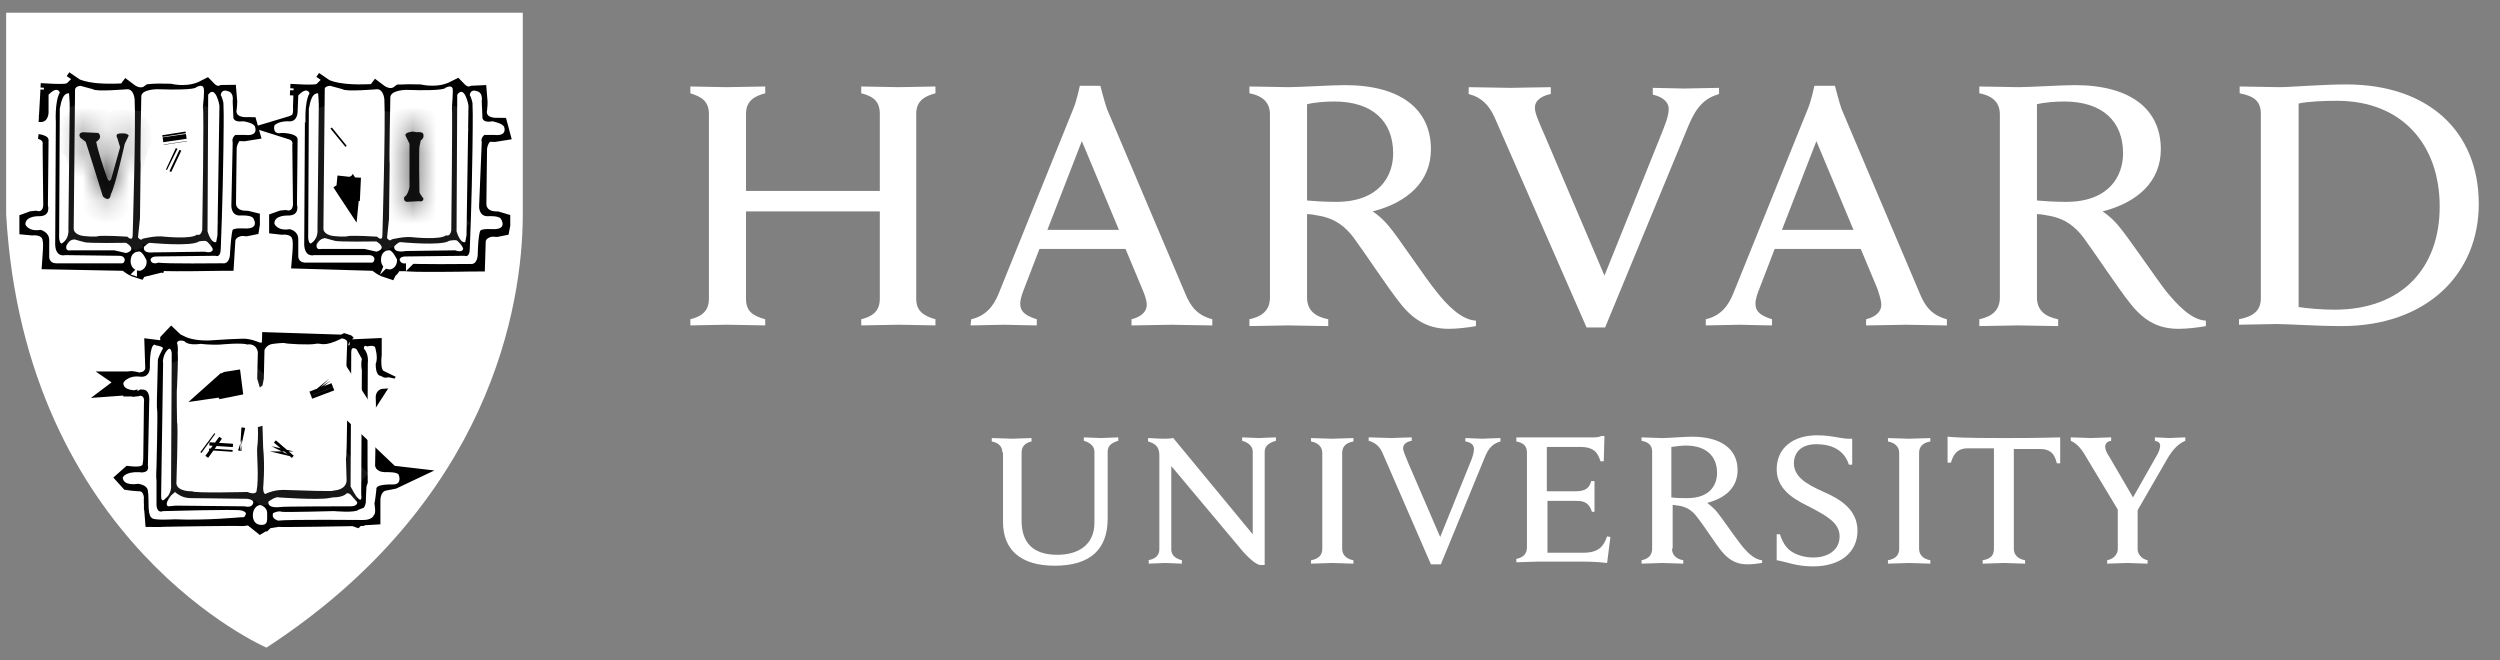 <svg width="106" height="28" viewBox="0 0 106 28" fill="none" xmlns="http://www.w3.org/2000/svg">
<rect x="0" y="0" width="106" height="28" fill="#808080" stroke="none"/>
<g id="Group">
<g id="Group_2">
<path id="Vector" d="M42.5 19.181C42.5 18.95 42.36 18.776 42.051 18.718V18.573C42.219 18.573 42.753 18.602 42.921 18.602C43.062 18.602 43.567 18.573 43.736 18.573V18.718C43.455 18.776 43.315 18.95 43.315 19.181V22.076C43.315 23.002 43.792 23.523 44.831 23.523C45.702 23.523 46.404 23.117 46.404 22.162V19.152C46.404 18.95 46.263 18.776 45.955 18.689V18.544C46.067 18.544 46.516 18.573 46.685 18.573C46.825 18.573 47.303 18.544 47.415 18.544V18.689C47.106 18.776 46.965 18.921 46.965 19.152V21.989C46.965 23.262 46.263 23.986 44.719 23.986C43.286 23.986 42.528 23.32 42.528 22.133V19.181H42.5Z" fill="white"/>
<path id="Vector_2" d="M48.679 23.754C49.016 23.696 49.156 23.523 49.156 23.291V19.297C49.156 18.95 48.988 18.805 48.679 18.718V18.573C48.847 18.573 49.128 18.602 49.269 18.602C49.409 18.602 49.605 18.602 49.746 18.573L53.116 22.654V19.152C53.116 18.95 52.976 18.776 52.667 18.689V18.544C52.779 18.544 53.228 18.573 53.369 18.573C53.509 18.573 53.959 18.544 54.099 18.544V18.689C53.79 18.776 53.622 18.921 53.622 19.152V23.957H53.425C53.285 23.928 53.06 23.783 52.695 23.378L49.662 19.76V23.291C49.662 23.494 49.774 23.667 50.111 23.754V23.899C49.999 23.899 49.549 23.87 49.409 23.87C49.269 23.87 48.819 23.899 48.707 23.899V23.754H48.679Z" fill="white"/>
<path id="Vector_3" d="M75.331 22.654H75.472C75.556 22.944 75.724 23.233 75.949 23.378C76.202 23.552 76.567 23.638 76.876 23.638C77.55 23.638 77.999 23.291 77.999 22.741C77.999 22.162 77.437 21.873 76.791 21.526C76.286 21.265 75.331 20.86 75.331 19.905C75.331 19.007 76.005 18.457 77.044 18.457C77.746 18.457 78.083 18.631 78.533 18.602V19.702H78.392C78.196 19.065 77.634 18.834 77.016 18.834C76.314 18.834 76.061 19.239 76.061 19.644C76.061 20.223 76.623 20.541 77.269 20.831C77.999 21.149 78.757 21.583 78.757 22.509C78.757 23.378 78.083 24.015 76.876 24.015C76.145 24.015 75.724 23.812 75.331 23.754V22.654Z" fill="white"/>
<path id="Vector_4" d="M89.85 21.699L88.474 19.413C88.249 19.008 88.053 18.805 87.8 18.689V18.544C87.996 18.544 88.502 18.573 88.642 18.573C88.783 18.573 89.316 18.544 89.513 18.544V18.689C89.344 18.718 89.26 18.805 89.26 18.95C89.26 19.065 89.344 19.239 89.429 19.355C89.513 19.5 90.44 21.091 90.44 21.091L91.423 19.355C91.535 19.181 91.591 19.008 91.591 18.892C91.591 18.776 91.507 18.718 91.367 18.689V18.544C91.535 18.544 91.872 18.573 91.984 18.573C92.097 18.573 92.49 18.544 92.658 18.544V18.689C92.293 18.834 92.04 19.181 91.816 19.586L90.58 21.728M90.636 21.468V23.291C90.636 23.465 90.777 23.696 91.058 23.754V23.899C90.889 23.899 90.327 23.87 90.187 23.87C90.046 23.87 89.541 23.899 89.344 23.899V23.754C89.653 23.696 89.794 23.465 89.794 23.291V21.555" fill="white"/>
<path id="Vector_5" d="M64.293 18.545H67.523C67.635 18.545 67.803 18.545 67.888 18.487H68.028L68 19.558H67.86C67.747 19.21 67.607 18.95 66.989 18.95H65.585V20.831H66.652C66.821 20.831 66.989 20.831 67.073 20.802C67.326 20.744 67.41 20.6 67.466 20.397H67.607C67.607 20.571 67.607 20.918 67.607 21.034C67.607 21.15 67.607 21.526 67.607 21.7H67.495C67.438 21.497 67.326 21.323 67.101 21.265C67.017 21.236 66.821 21.236 66.68 21.236H65.613V23.436H67.129C67.803 23.436 68 23.147 68.141 22.741L68.281 22.77L68.141 23.87C67.635 23.812 67.354 23.812 66.793 23.812H65.192C65.023 23.812 64.462 23.841 64.293 23.841V23.697C64.574 23.639 64.742 23.494 64.742 23.205V19.181C64.742 18.921 64.602 18.776 64.293 18.718V18.545Z" fill="white"/>
<path id="Vector_6" d="M56.065 19.21C56.065 18.95 55.897 18.776 55.588 18.718V18.574C55.756 18.574 56.318 18.603 56.487 18.603C56.627 18.603 57.189 18.574 57.385 18.574V18.718C57.076 18.776 56.908 18.921 56.908 19.21V23.263C56.908 23.523 57.076 23.697 57.385 23.755V23.899C57.217 23.899 56.655 23.87 56.487 23.87C56.346 23.87 55.756 23.899 55.588 23.899V23.755C55.897 23.697 56.065 23.552 56.065 23.263V19.21Z" fill="white"/>
<path id="Vector_7" d="M80.526 19.21C80.526 18.95 80.358 18.776 80.049 18.718V18.574C80.217 18.574 80.779 18.603 80.948 18.603C81.088 18.603 81.65 18.574 81.846 18.574V18.718C81.537 18.776 81.369 18.921 81.369 19.21V23.263C81.369 23.523 81.537 23.697 81.846 23.755V23.899C81.678 23.899 81.116 23.87 80.948 23.87C80.807 23.87 80.217 23.899 80.049 23.899V23.755C80.358 23.697 80.526 23.552 80.526 23.263V19.21Z" fill="white"/>
<path id="Vector_8" d="M84.992 18.574C83.223 18.574 82.942 18.545 82.577 18.516V19.616H82.718C82.858 19.124 83.111 19.008 83.448 19.008H84.543V23.263C84.543 23.552 84.403 23.697 84.066 23.755V23.899C84.234 23.899 84.824 23.87 84.964 23.87C85.133 23.87 85.666 23.899 85.863 23.899V23.755C85.554 23.697 85.386 23.523 85.386 23.263V19.037H86.481C86.846 19.037 87.099 19.153 87.211 19.645H87.352V18.545C87.043 18.545 86.762 18.574 84.992 18.574Z" fill="white"/>
<path id="Vector_9" d="M70.893 23.263C70.893 23.523 71.062 23.697 71.371 23.755V23.899C71.202 23.899 70.641 23.87 70.472 23.87C70.332 23.87 69.77 23.899 69.602 23.899V23.755C69.882 23.697 70.051 23.552 70.051 23.263V19.153C70.051 18.892 69.91 18.747 69.602 18.689V18.545C69.77 18.545 70.332 18.574 70.472 18.574C70.725 18.574 71.455 18.516 71.736 18.516C72.972 18.516 73.674 19.037 73.674 19.934C73.674 20.658 73.168 21.121 72.382 21.323C72.382 21.323 72.55 21.439 72.747 21.642C72.972 21.902 73.561 22.771 73.814 23.089C74.067 23.407 74.376 23.726 74.713 23.755V23.87C74.544 23.899 74.292 23.928 74.095 23.928C73.674 23.928 73.337 23.784 73 23.378C72.719 23.031 72.242 22.279 71.961 21.931C71.792 21.7 71.567 21.497 71.174 21.439C71.09 21.439 71.034 21.41 70.921 21.41V23.263H70.893ZM70.893 21.092C71.062 21.121 71.315 21.121 71.539 21.121C72.522 21.121 72.803 20.542 72.803 20.05C72.803 19.326 72.326 18.892 71.483 18.892C71.315 18.892 71.062 18.921 70.865 18.95V21.092H70.893Z" fill="white"/>
<path id="Vector_10" d="M58.621 19.21C58.509 18.95 58.34 18.776 58.031 18.689V18.544C58.228 18.544 58.846 18.573 58.986 18.573C59.127 18.573 59.66 18.544 59.857 18.544V18.689C59.688 18.718 59.492 18.805 59.492 19.008C59.492 19.123 59.576 19.297 59.716 19.644L61.064 22.77L62.328 19.644C62.441 19.384 62.497 19.181 62.497 19.036C62.497 18.863 62.356 18.747 62.132 18.718V18.573C62.3 18.573 62.721 18.602 62.834 18.602C62.946 18.602 63.423 18.573 63.62 18.573V18.718C63.311 18.805 63.114 18.979 62.946 19.413L61.092 23.928H60.671L58.621 19.21Z" fill="white"/>
<path id="Vector_11" d="M63.367 4.97C63.142 4.478 62.833 4.13 62.272 3.986V3.696C62.608 3.696 63.76 3.725 64.041 3.725C64.294 3.725 65.389 3.696 65.754 3.696V3.986C65.445 4.043 65.08 4.217 65.08 4.564C65.08 4.796 65.22 5.114 65.501 5.751L68.029 11.685L70.416 5.751C70.612 5.259 70.753 4.912 70.753 4.622C70.753 4.304 70.472 4.101 70.079 4.014V3.725C70.388 3.725 71.174 3.754 71.399 3.754C71.624 3.754 72.55 3.725 72.887 3.725V3.986C72.298 4.159 71.933 4.507 71.596 5.317L68.057 13.884H67.27L63.367 4.97Z" fill="white"/>
<path id="Vector_12" d="M29.271 13.537C29.721 13.421 30.058 13.218 30.058 12.668V4.824C30.058 4.303 29.749 4.101 29.271 3.956V3.667C29.524 3.667 30.563 3.696 30.816 3.696C31.097 3.696 32.192 3.667 32.445 3.667V3.956C31.996 4.072 31.631 4.275 31.631 4.824V8.095H37.304V4.824C37.304 4.275 36.995 4.072 36.517 3.956V3.667C36.77 3.667 37.837 3.696 38.118 3.696C38.371 3.696 39.438 3.667 39.663 3.667V3.956C39.213 4.072 38.848 4.275 38.848 4.824V12.668C38.848 13.189 39.157 13.392 39.663 13.537V13.797C39.438 13.797 38.371 13.768 38.118 13.768C37.837 13.768 36.77 13.797 36.517 13.797V13.537C36.967 13.421 37.304 13.218 37.304 12.668V8.963H31.631V12.668C31.631 13.218 31.939 13.392 32.445 13.537V13.797C32.192 13.797 31.125 13.768 30.816 13.768C30.563 13.768 29.524 13.797 29.271 13.797V13.537Z" fill="white"/>
<path id="Vector_13" d="M94.934 13.536C95.523 13.421 95.86 13.189 95.86 12.639V4.824C95.86 4.274 95.551 4.072 94.962 3.956V3.667C95.299 3.667 96.366 3.696 96.647 3.696C97.124 3.696 98.444 3.58 99.483 3.58C102.966 3.58 105.1 5.577 105.1 8.645C105.1 11.626 102.881 13.826 99.287 13.826C98.248 13.826 97.012 13.739 96.534 13.739C96.254 13.739 95.243 13.768 94.934 13.768V13.536ZM97.433 13.015C97.798 13.073 98.444 13.131 98.978 13.131C101.898 13.131 103.443 11.308 103.443 8.761C103.443 6.127 101.842 4.274 99.09 4.274C98.528 4.274 97.826 4.303 97.461 4.39V13.015H97.433Z" fill="white"/>
<path id="Vector_14" d="M55.419 12.611C55.419 13.132 55.728 13.421 56.318 13.537V13.826C55.981 13.826 54.913 13.797 54.605 13.797C54.352 13.797 53.285 13.826 52.976 13.826V13.537C53.509 13.421 53.846 13.161 53.846 12.611V4.854C53.846 4.391 53.593 4.072 52.976 3.956V3.667C53.313 3.667 54.352 3.696 54.633 3.696C55.11 3.696 56.486 3.609 57.02 3.609C59.379 3.609 60.671 4.622 60.671 6.33C60.671 7.69 59.688 8.587 58.199 8.964C58.199 8.964 58.536 9.166 58.873 9.572C59.295 10.064 60.418 11.771 60.895 12.35C61.345 12.929 61.963 13.566 62.58 13.595V13.826C62.272 13.884 61.794 13.942 61.429 13.942C60.643 13.942 59.997 13.653 59.379 12.871C58.845 12.206 57.918 10.787 57.385 10.064C57.048 9.629 56.627 9.253 55.868 9.137C55.728 9.108 55.587 9.08 55.419 9.08V12.611ZM55.419 8.501C55.728 8.53 56.177 8.559 56.655 8.559C58.48 8.559 59.07 7.459 59.07 6.504C59.07 5.143 58.199 4.304 56.57 4.304C56.233 4.304 55.756 4.333 55.419 4.42V8.501Z" fill="white"/>
<path id="Vector_15" d="M86.367 12.611C86.367 13.132 86.676 13.421 87.266 13.537V13.826C86.929 13.826 85.862 13.797 85.553 13.797C85.3 13.797 84.233 13.826 83.924 13.826V13.537C84.457 13.421 84.794 13.161 84.794 12.611V4.854C84.794 4.391 84.542 4.072 83.924 3.956V3.667C84.261 3.667 85.272 3.696 85.581 3.696C86.058 3.696 87.434 3.609 87.968 3.609C90.327 3.609 91.619 4.622 91.619 6.33C91.619 7.69 90.636 8.587 89.147 8.964C89.147 8.964 89.484 9.166 89.822 9.572C90.243 10.064 91.394 11.771 91.844 12.35C92.321 12.929 92.911 13.566 93.529 13.595V13.826C93.22 13.884 92.742 13.942 92.377 13.942C91.563 13.942 90.945 13.653 90.327 12.871C89.793 12.206 88.867 10.787 88.333 10.064C87.996 9.629 87.575 9.253 86.817 9.137C86.676 9.108 86.536 9.08 86.367 9.08V12.611ZM86.367 8.501C86.676 8.53 87.125 8.559 87.603 8.559C89.428 8.559 90.018 7.459 90.018 6.504C90.018 5.143 89.147 4.304 87.519 4.304C87.182 4.304 86.704 4.333 86.367 4.42V8.501Z" fill="white"/>
<path id="Vector_16" d="M41.179 13.537C41.797 13.393 42.134 12.987 42.359 12.409L45.504 4.623C45.645 4.304 45.785 3.638 45.785 3.638H46.656C46.656 3.638 46.824 4.304 46.937 4.623L50.251 12.437C50.475 12.987 50.756 13.364 51.402 13.537V13.798C51.037 13.798 49.914 13.769 49.661 13.769C49.408 13.769 48.341 13.798 47.976 13.798V13.537C48.453 13.421 48.622 13.161 48.622 12.93C48.622 12.727 48.538 12.495 48.425 12.235L47.723 10.556H44.072L43.426 12.235C43.342 12.437 43.258 12.698 43.258 12.872C43.258 13.161 43.398 13.364 43.96 13.537V13.798C43.623 13.798 42.78 13.769 42.584 13.769L41.151 13.798L41.179 13.537ZM47.442 9.746L45.87 5.983L44.409 9.746H47.442Z" fill="white"/>
<path id="Vector_17" d="M72.325 13.537C72.943 13.393 73.28 12.987 73.505 12.409L76.65 4.623C76.791 4.304 76.931 3.638 76.931 3.638H77.802C77.802 3.638 77.97 4.304 78.082 4.623L81.396 12.437C81.621 12.987 81.902 13.364 82.548 13.537V13.798C82.183 13.798 81.059 13.769 80.807 13.769C80.554 13.769 79.487 13.798 79.122 13.798V13.537C79.599 13.421 79.767 13.161 79.767 12.93C79.767 12.727 79.683 12.495 79.599 12.235L78.897 10.556H75.246L74.6 12.235C74.516 12.437 74.431 12.698 74.431 12.872C74.431 13.161 74.572 13.364 75.134 13.537V13.798C74.797 13.798 73.954 13.769 73.757 13.769L72.325 13.798V13.537ZM78.588 9.746L77.015 5.983L75.555 9.746H78.588Z" fill="white"/>
<path id="Vector_18" d="M0.261 0.541H22.166V9.08C22.166 12.987 20.762 21.294 11.298 27.459C11.298 27.459 1.047 23.03 0.261 9.08V0.541Z" fill="white"/>
<path id="Vector_19" d="M16.86 11.51C16.86 11.51 16.663 12.147 15.792 11.481L12.815 11.395C12.815 11.395 12.422 11.51 12.366 11.105C12.366 11.105 12.45 10.266 12.394 10.179C12.394 10.179 12.422 9.947 12.029 9.947C12.029 9.947 11.411 10.034 11.411 9.484C11.411 9.484 11.299 8.905 12.141 8.905C12.141 8.905 12.394 9.021 12.422 8.674C12.422 8.674 12.394 6.3 12.394 6.127C12.394 6.127 12.478 5.895 12.057 5.866C12.057 5.866 11.467 5.982 11.411 5.606C11.411 5.606 11.383 4.998 11.776 4.969C11.776 4.969 12.254 4.998 12.338 4.882C12.338 4.882 12.45 4.94 12.422 4.506L12.45 3.753C12.45 3.753 12.507 3.551 12.815 3.58C12.815 3.58 13.377 3.609 13.433 3.551C13.433 3.551 13.546 3.377 13.602 3.319C13.602 3.319 13.883 3.29 13.939 3.377C13.939 3.377 14.36 3.667 15.989 3.551C15.989 3.551 16.242 3.551 16.298 3.638C16.298 3.638 16.607 3.869 16.775 3.609C16.775 3.609 17.028 3.551 17.843 3.58C17.843 3.58 18.713 3.811 19.331 3.319L19.528 3.348C19.528 3.348 19.78 3.782 19.949 3.638C19.949 3.638 20.483 3.58 20.567 3.696C20.567 3.696 20.735 3.956 20.651 4.68C20.651 4.68 20.539 4.998 21.072 4.998C21.072 4.998 21.662 4.882 21.578 5.461C21.578 5.461 21.746 6.098 20.763 6.011C20.763 6.011 20.651 6.185 20.651 6.329C20.651 6.329 20.623 8.413 20.623 8.645C20.623 8.645 20.595 8.963 21.044 8.963C21.044 8.963 21.606 8.934 21.634 9.455C21.634 9.455 21.718 10.15 20.876 10.034C20.876 10.034 20.623 10.063 20.595 10.237L20.567 11.163C20.567 11.163 20.595 11.626 20.089 11.51C20.005 11.51 17.309 11.568 17.084 11.481C17 11.453 16.888 11.424 16.86 11.51Z" fill="white"/>
<path id="Vector_20" d="M11.102 14.58C11.102 14.58 11.214 14.522 11.27 14.435C11.27 14.435 11.636 14.406 11.692 14.348L12.871 14.435C12.871 14.435 14.023 14.522 14.528 14.146C14.528 14.146 14.697 14.146 14.837 14.203C14.837 14.203 15.09 14.261 15.146 14.377L15.82 14.348C15.82 14.348 16.213 14.464 16.185 14.724V15.043C16.185 15.043 16.101 15.709 16.297 15.737H16.803C16.803 15.737 17.224 15.94 17.168 16.201C17.168 16.201 17.196 16.577 16.803 16.635C16.803 16.635 16.438 16.75 16.297 16.721C16.297 16.721 16.185 16.895 16.157 17.098L16.129 19.5C16.129 19.5 16.101 19.761 16.466 19.732C16.466 19.732 17.028 19.674 17.168 19.992C17.168 19.992 17.308 20.513 17.028 20.6L16.803 20.716L16.354 20.803C16.354 20.803 16.157 20.832 16.129 21.179V21.816C16.129 21.816 16.157 22.25 15.82 22.25L15.315 22.279C15.315 22.279 15.202 22.395 14.949 22.308C14.949 22.308 11.916 22.366 11.832 22.337L11.467 22.395C11.467 22.395 11.074 22.771 10.765 22.481L10.512 22.279C10.512 22.279 10.344 22.308 10.259 22.308C10.175 22.279 6.917 22.337 6.917 22.337C6.917 22.337 6.215 22.424 6.159 22.163C6.159 22.163 6.075 21.237 6.103 21.121C6.103 21.121 6.103 20.86 5.934 20.832C5.934 20.832 5.232 20.803 5.232 20.716C5.232 20.716 4.867 20.455 4.979 20.166C4.979 20.166 5.092 19.79 5.485 19.761C5.485 19.761 6.047 19.848 6.047 19.674C6.047 19.674 6.075 19.558 6.075 19.384C6.075 19.384 6.103 17.214 6.103 17.069C6.103 17.069 6.159 16.779 5.934 16.779C5.934 16.779 5.682 16.866 5.513 16.75C5.513 16.75 5.092 16.779 5.008 16.432C5.008 16.432 4.923 16.201 5.036 16.027C5.036 16.027 5.232 15.622 5.794 15.766C5.794 15.766 6.103 15.853 6.159 15.622L6.131 14.753C6.131 14.753 6.047 14.522 6.496 14.377C6.496 14.377 7.058 14.551 7.254 14.261C7.254 14.261 7.451 13.856 7.619 14.146C7.619 14.146 7.956 14.464 8.883 14.435C8.883 14.435 10.484 14.319 10.512 14.377C10.512 14.377 10.905 14.435 11.018 14.551L11.102 14.58Z" fill="white"/>
<path id="Vector_21" d="M6.272 11.511C6.272 11.511 6.075 12.148 5.204 11.482L2.228 11.424C2.228 11.424 1.834 11.54 1.778 11.134C1.778 11.134 1.862 10.295 1.806 10.208C1.806 10.208 1.834 9.977 1.441 9.977C1.441 9.977 0.851 10.064 0.823 9.514C0.823 9.514 0.711 8.935 1.554 8.935C1.554 8.935 1.806 9.051 1.834 8.703C1.834 8.703 1.806 6.33 1.806 6.127C1.806 6.127 1.891 5.896 1.469 5.867C1.469 5.867 0.88 5.982 0.823 5.577C0.823 5.577 0.795 4.969 1.188 4.941C1.188 4.941 1.666 4.969 1.75 4.854C1.75 4.854 1.862 4.912 1.834 4.477L1.862 3.725C1.862 3.725 1.919 3.522 2.228 3.551C2.228 3.551 2.789 3.58 2.845 3.522C2.845 3.522 2.958 3.349 3.014 3.291C3.014 3.291 3.295 3.262 3.351 3.349C3.351 3.349 3.772 3.638 5.401 3.522C5.401 3.522 5.654 3.522 5.71 3.609C5.71 3.609 6.019 3.841 6.187 3.58C6.187 3.58 6.44 3.522 7.255 3.551C7.255 3.551 8.125 3.783 8.715 3.291L8.912 3.32C8.912 3.32 9.164 3.754 9.333 3.609C9.333 3.609 9.866 3.551 9.951 3.667C9.951 3.667 10.119 3.927 10.035 4.651C10.035 4.651 9.923 4.969 10.456 4.969C10.456 4.969 11.046 4.854 10.962 5.433C10.962 5.433 11.13 6.069 10.147 5.982C10.147 5.982 10.035 6.156 10.035 6.301C10.035 6.301 10.007 8.385 10.007 8.616C10.007 8.616 9.979 8.935 10.428 8.935C10.428 8.935 10.99 8.906 11.018 9.427C11.018 9.427 11.102 10.121 10.26 10.006C10.26 10.006 10.007 10.035 9.979 10.208L9.923 11.134C9.923 11.134 9.951 11.598 9.445 11.482C9.361 11.482 6.665 11.54 6.44 11.453C6.44 11.453 6.328 11.424 6.272 11.511Z" fill="white"/>
<path id="Vector_22" d="M15.807 10.982L12.886 10.896C12.891 10.838 12.896 10.773 12.9 10.706C12.907 10.592 12.914 10.467 12.914 10.36C12.914 10.308 12.912 10.25 12.907 10.195C12.904 10.168 12.899 10.132 12.891 10.093C12.89 10.092 12.89 10.09 12.89 10.088C12.889 10.08 12.887 10.072 12.886 10.063C12.873 9.981 12.84 9.874 12.763 9.769C12.595 9.537 12.321 9.447 12.029 9.447H11.994L11.966 9.451C11.965 9.451 11.965 9.451 11.964 9.452C11.959 9.452 11.949 9.452 11.936 9.452C11.928 9.452 11.919 9.452 11.911 9.451V9.436L11.911 9.436C11.937 9.426 11.988 9.412 12.077 9.407C12.143 9.421 12.252 9.436 12.377 9.409C12.519 9.378 12.664 9.297 12.771 9.151C12.87 9.015 12.909 8.858 12.921 8.714L12.922 8.691L12.922 8.668L12.422 8.674L12.922 8.668L12.922 8.668L12.922 8.668L12.922 8.666L12.922 8.661L12.922 8.641L12.921 8.566L12.918 8.294L12.908 7.46C12.902 6.911 12.896 6.35 12.894 6.174C12.897 6.157 12.899 6.139 12.9 6.12C12.905 6.033 12.895 5.909 12.828 5.779C12.73 5.587 12.562 5.477 12.377 5.419C12.417 5.407 12.463 5.391 12.509 5.369C12.522 5.362 12.537 5.354 12.553 5.345C12.669 5.298 12.758 5.213 12.816 5.12C12.883 5.012 12.907 4.896 12.918 4.807C12.928 4.717 12.929 4.616 12.923 4.5L12.938 4.085C12.987 4.086 13.044 4.087 13.103 4.087C13.182 4.087 13.275 4.085 13.358 4.078C13.398 4.074 13.45 4.068 13.502 4.056C13.528 4.05 13.566 4.04 13.608 4.023C13.642 4.009 13.72 3.974 13.792 3.899L13.817 3.874C13.827 3.878 13.837 3.882 13.848 3.886C13.946 3.924 14.08 3.965 14.261 3.999C14.619 4.066 15.168 4.109 15.999 4.051L16.002 4.051C16.007 4.052 16.013 4.052 16.019 4.053C16.023 4.056 16.029 4.06 16.035 4.064C16.053 4.075 16.076 4.09 16.105 4.106C16.16 4.137 16.244 4.178 16.349 4.205C16.452 4.232 16.601 4.251 16.766 4.204C16.854 4.179 16.935 4.139 17.007 4.084C17.016 4.084 17.026 4.083 17.036 4.082C17.175 4.073 17.41 4.066 17.777 4.078C17.811 4.085 17.857 4.094 17.912 4.102C18.024 4.12 18.18 4.136 18.361 4.134C18.631 4.131 18.986 4.085 19.331 3.91C19.391 3.972 19.488 4.058 19.615 4.113C19.692 4.146 19.799 4.176 19.925 4.165C19.982 4.16 20.037 4.147 20.088 4.128C20.112 4.126 20.139 4.125 20.166 4.124C20.177 4.229 20.18 4.381 20.158 4.591C20.152 4.618 20.146 4.653 20.143 4.693C20.137 4.78 20.143 4.915 20.212 5.057C20.372 5.388 20.722 5.498 21.07 5.498L21.073 5.509C21.023 5.518 20.939 5.525 20.807 5.513L20.507 5.486L20.343 5.739L20.763 6.011C20.343 5.739 20.343 5.74 20.343 5.74L20.343 5.74L20.343 5.74L20.343 5.741L20.341 5.743L20.339 5.747L20.332 5.758C20.326 5.767 20.319 5.779 20.311 5.793C20.295 5.822 20.274 5.861 20.252 5.908C20.216 5.987 20.152 6.145 20.151 6.325L20.151 6.329L20.151 6.346L20.15 6.413L20.147 6.652L20.137 7.394C20.13 7.925 20.123 8.491 20.123 8.633C20.123 8.643 20.122 8.653 20.123 8.665C20.123 8.693 20.125 8.727 20.131 8.767C20.142 8.846 20.171 8.955 20.24 9.067C20.399 9.325 20.687 9.463 21.044 9.463H21.057L21.062 9.463C21.066 9.463 21.073 9.463 21.081 9.464C21.101 9.466 21.119 9.47 21.134 9.475C21.134 9.477 21.134 9.48 21.135 9.482L21.136 9.499L21.136 9.505C21.136 9.508 21.136 9.514 21.136 9.521C21.135 9.527 21.134 9.534 21.133 9.54C21.108 9.546 21.051 9.554 20.944 9.539L20.881 9.53L20.819 9.537L20.876 10.034C20.819 9.537 20.819 9.537 20.818 9.538L20.818 9.538L20.817 9.538L20.816 9.538L20.813 9.538L20.805 9.539L20.785 9.542C20.769 9.545 20.749 9.548 20.726 9.554C20.681 9.564 20.617 9.581 20.547 9.612C20.428 9.663 20.157 9.814 20.101 10.157L20.096 10.189L20.095 10.222L20.071 11.011C20.055 11.011 20.027 11.011 19.991 11.012C19.764 11.016 19.183 11.026 18.637 11.028C18.282 11.03 17.927 11.029 17.649 11.023C17.509 11.019 17.394 11.015 17.31 11.009C17.27 11.006 17.242 11.003 17.224 11.001C17.171 10.983 17.066 10.953 16.951 10.953C16.878 10.953 16.764 10.964 16.646 11.031C16.544 11.09 16.467 11.175 16.418 11.274C16.36 11.255 16.257 11.207 16.096 11.084L15.968 10.986L15.807 10.982ZM12.79 4.067L12.802 3.851C12.802 3.851 12.802 3.851 12.802 3.851L12.79 4.067C12.79 4.067 12.79 4.067 12.79 4.067ZM12.815 3.58L12.806 3.767L12.806 3.767L12.815 3.58ZM13.651 3.817L13.653 3.817L13.653 3.817L13.652 3.817L13.652 3.817L13.651 3.817C13.651 3.817 13.651 3.817 13.651 3.817ZM13.939 3.377C13.896 3.44 13.859 3.493 13.828 3.539L13.828 3.539L13.939 3.377ZM16.021 4.007L16.021 4.007L16.298 3.638C16.126 3.867 16.053 3.965 16.021 4.007ZM17.209 10.999C17.209 10.998 17.21 10.999 17.213 10.999C17.21 10.999 17.209 10.999 17.209 10.999ZM16.466 11.284C16.473 11.283 16.476 11.283 16.476 11.283C16.477 11.284 16.473 11.284 16.466 11.284Z" fill="#171718" stroke="black"/>
<path id="Vector_23" d="M13.489 3.957C13.489 3.957 13.517 4.333 13.517 4.42C13.517 4.506 13.461 9.716 13.461 9.716C13.461 9.716 13.517 10.122 13.18 10.324C13.18 10.324 13.095 10.353 13.067 10.093L13.095 4.593C13.124 4.593 13.152 3.928 13.489 3.957Z" fill="white"/>
<path id="Vector_24" d="M12.899 10.383C12.899 10.383 12.928 5.231 12.928 5.144C12.899 5.057 12.956 5.231 12.956 5.231C12.956 5.231 12.899 4.334 13.124 3.957C13.124 3.957 13.04 3.639 12.647 4.044L12.619 4.739C12.619 4.739 12.619 5.173 12.254 5.144C12.254 5.144 11.832 5.115 11.636 5.318C11.636 5.318 11.523 5.723 11.945 5.636C11.945 5.636 12.591 5.636 12.619 5.897L12.591 8.675C12.591 8.675 12.731 9.138 12.225 9.138C12.225 9.138 11.608 9.109 11.636 9.486C11.636 9.486 11.748 9.804 12.282 9.717C12.282 9.717 12.647 9.775 12.647 10.151V10.846C12.647 10.846 12.619 11.135 12.956 11.135H15.736C15.736 11.135 15.876 11.164 15.876 10.962C15.876 10.962 15.848 10.817 15.652 10.817H13.321C13.321 10.817 12.928 10.933 12.899 10.383Z" fill="white"/>
<path id="Vector_25" d="M13.433 10.353C13.433 10.353 13.348 10.613 13.629 10.555H15.455L15.96 10.671C15.96 10.671 16.466 10.555 15.96 10.237C15.96 10.237 14.331 10.266 14.191 10.208C14.191 10.208 13.854 10.121 13.77 10.092C13.77 10.121 13.601 10.063 13.433 10.353Z" fill="white"/>
<path id="Vector_26" d="M16.466 10.614C16.466 10.614 16.129 10.614 16.157 11.077C16.157 11.077 16.185 11.424 16.55 11.424C16.55 11.424 16.859 11.367 16.831 10.99C16.831 11.019 16.634 10.556 16.466 10.614Z" fill="white"/>
<path id="Vector_27" d="M16.718 10.44C16.718 10.44 16.886 10.266 16.971 10.266C16.971 10.266 18.74 10.44 19.049 10.208C19.049 10.208 19.33 10.15 19.386 10.208C19.386 10.208 19.639 10.44 19.639 10.556C19.639 10.556 19.61 10.729 19.302 10.614C19.302 10.614 17.308 10.643 17.195 10.643C17.223 10.643 16.662 10.758 16.718 10.44Z" fill="white"/>
<path id="Vector_28" d="M16.943 11.018C16.943 11.018 16.943 10.874 17.196 10.874L19.696 10.845C19.696 10.845 19.92 10.96 19.92 10.526C19.92 10.526 20.005 8.529 20.033 6.329C20.033 5.664 20.061 4.998 20.033 4.361C20.033 4.361 19.977 4.101 19.92 4.043C19.92 4.043 19.92 3.753 20.229 3.869C20.229 3.869 20.482 3.898 20.426 4.303L20.454 4.94C20.454 4.94 20.398 5.229 20.875 5.143C20.875 5.143 21.353 5.229 21.381 5.403C21.381 5.403 21.521 5.779 20.959 5.722H20.538C20.538 5.722 20.37 5.837 20.426 6.04L20.314 8.732C20.314 8.732 20.285 9.195 20.707 9.166C20.707 9.166 21.156 9.137 21.24 9.282C21.24 9.282 21.549 9.745 20.875 9.716C20.875 9.716 20.454 9.687 20.37 9.774C20.37 9.774 20.285 9.861 20.257 10.729C20.257 10.729 20.285 11.25 19.92 11.192C19.92 11.192 17.449 11.221 17.224 11.163C17.224 11.163 17 11.221 16.943 11.018Z" fill="white"/>
<path id="Vector_29" d="M13.769 3.812L13.713 9.688C13.713 9.688 13.685 9.948 14.134 10.006C14.134 10.006 14.64 10.064 14.78 10.006C14.78 10.006 15.117 9.977 15.988 10.035C15.988 10.035 16.213 10.267 16.213 9.977C16.213 9.977 16.353 5.23 16.297 4.217C16.297 4.217 16.269 3.783 15.988 3.783C15.988 3.783 14.64 3.899 14.528 3.783L13.994 3.638C13.938 3.638 13.741 3.667 13.769 3.812Z" fill="white"/>
<path id="Vector_30" d="M16.551 4.101C16.551 4.101 16.494 6.85 16.523 6.966L16.494 9.282L16.41 10.092C16.41 10.092 16.523 10.266 16.607 10.15C16.607 10.15 17.168 10.005 17.534 10.063C17.534 10.063 18.685 10.179 18.91 9.976C18.91 9.976 19.078 10.063 19.134 9.774C19.134 9.774 19.191 4.651 19.162 4.564C19.162 4.564 19.219 3.84 19.191 3.753C19.191 3.753 19.162 3.58 18.882 3.724C18.882 3.724 18.91 3.869 17.225 3.811C17.225 3.811 16.607 3.811 16.551 4.101Z" fill="white"/>
<path id="Vector_31" d="M19.387 4.015L19.358 9.804C19.358 9.804 19.499 10.325 19.724 10.267C19.724 10.267 19.752 10.151 19.78 9.978L19.864 4.478C19.864 4.449 19.695 3.581 19.387 4.015Z" fill="white"/>
<g id="Vector_32">
<mask id="path-32-inside-1_3432_8763" fill="white">
<path d="M17.195 5.752C17.139 5.607 17.504 5.578 17.504 5.578L17.672 5.607C17.785 5.578 17.925 5.636 17.925 5.636C18.038 5.838 17.841 5.954 17.841 5.954L17.785 6.215C17.757 6.417 17.785 8.154 17.785 8.154C17.813 8.241 17.953 8.414 17.953 8.414C17.953 8.588 17.757 8.53 17.757 8.53L17.251 8.559C17.083 8.53 17.139 8.356 17.139 8.356C17.307 8.27 17.363 7.922 17.363 7.922V6.099L17.195 5.752Z"/>
</mask>
<path d="M17.195 5.752C17.139 5.607 17.504 5.578 17.504 5.578L17.672 5.607C17.785 5.578 17.925 5.636 17.925 5.636C18.038 5.838 17.841 5.954 17.841 5.954L17.785 6.215C17.757 6.417 17.785 8.154 17.785 8.154C17.813 8.241 17.953 8.414 17.953 8.414C17.953 8.588 17.757 8.53 17.757 8.53L17.251 8.559C17.083 8.53 17.139 8.356 17.139 8.356C17.307 8.27 17.363 7.922 17.363 7.922V6.099L17.195 5.752Z" fill="#171718"/>
<path d="M17.195 5.752L16.263 6.113L16.277 6.151L16.295 6.188L17.195 5.752ZM17.504 5.578L17.673 4.592L17.55 4.571L17.425 4.581L17.504 5.578ZM17.672 5.607L17.503 6.592L17.714 6.629L17.922 6.575L17.672 5.607ZM17.925 5.636L18.8 5.151L18.63 4.845L18.306 4.711L17.925 5.636ZM17.841 5.954L17.334 5.092L16.956 5.315L16.863 5.743L17.841 5.954ZM17.785 6.215L16.807 6.004L16.799 6.04L16.794 6.077L17.785 6.215ZM17.785 8.154L16.785 8.17L16.787 8.319L16.833 8.462L17.785 8.154ZM17.953 8.414H18.953V8.061L18.731 7.786L17.953 8.414ZM17.757 8.53L18.039 7.571L17.873 7.522L17.7 7.532L17.757 8.53ZM17.251 8.559L17.082 9.545L17.194 9.564L17.308 9.557L17.251 8.559ZM17.139 8.356L16.681 7.468L16.314 7.656L16.187 8.049L17.139 8.356ZM17.363 7.922L18.351 8.082L18.363 8.003V7.922H17.363ZM17.363 6.099H18.363V5.869L18.263 5.662L17.363 6.099ZM18.127 5.39C18.193 5.56 18.217 5.777 18.146 6.003C18.08 6.212 17.959 6.345 17.879 6.416C17.799 6.485 17.727 6.522 17.693 6.538C17.656 6.556 17.628 6.565 17.616 6.568C17.595 6.574 17.587 6.575 17.595 6.574C17.597 6.573 17.598 6.573 17.596 6.574C17.596 6.574 17.595 6.574 17.592 6.574C17.591 6.574 17.59 6.574 17.588 6.574C17.588 6.574 17.587 6.574 17.586 6.574C17.585 6.575 17.585 6.575 17.584 6.575C17.584 6.575 17.584 6.575 17.584 6.575C17.584 6.575 17.584 6.575 17.583 6.575C17.583 6.575 17.583 6.575 17.504 5.578C17.425 4.581 17.425 4.581 17.424 4.581C17.424 4.581 17.424 4.581 17.424 4.581C17.424 4.581 17.424 4.581 17.423 4.581C17.423 4.581 17.422 4.581 17.422 4.581C17.42 4.581 17.419 4.581 17.417 4.582C17.414 4.582 17.411 4.582 17.407 4.582C17.4 4.583 17.391 4.584 17.38 4.585C17.359 4.588 17.332 4.591 17.3 4.596C17.242 4.604 17.146 4.621 17.041 4.653C16.962 4.676 16.752 4.743 16.561 4.911C16.454 5.005 16.313 5.164 16.238 5.402C16.158 5.657 16.183 5.907 16.263 6.113L18.127 5.39ZM17.335 6.563L17.503 6.592L17.842 4.621L17.673 4.592L17.335 6.563ZM17.922 6.575C17.752 6.619 17.632 6.588 17.625 6.587C17.609 6.583 17.596 6.579 17.585 6.576C17.58 6.574 17.574 6.572 17.567 6.569C17.564 6.568 17.56 6.567 17.556 6.565C17.555 6.564 17.552 6.564 17.55 6.563C17.549 6.562 17.548 6.562 17.547 6.562C17.547 6.561 17.546 6.561 17.546 6.561C17.546 6.561 17.545 6.561 17.545 6.561C17.545 6.561 17.545 6.56 17.544 6.56C17.544 6.56 17.544 6.56 17.925 5.636C18.306 4.711 18.306 4.711 18.306 4.711C18.306 4.711 18.306 4.711 18.305 4.711C18.305 4.711 18.305 4.711 18.305 4.711C18.304 4.71 18.303 4.71 18.303 4.71C18.302 4.709 18.3 4.709 18.299 4.708C18.297 4.707 18.294 4.706 18.291 4.705C18.285 4.703 18.278 4.7 18.271 4.697C18.256 4.692 18.238 4.685 18.218 4.678C18.178 4.665 18.122 4.648 18.057 4.634C17.951 4.611 17.705 4.566 17.423 4.638L17.922 6.575ZM17.051 6.121C16.995 6.021 16.95 5.876 16.962 5.704C16.973 5.539 17.032 5.411 17.086 5.328C17.137 5.248 17.192 5.197 17.226 5.167C17.245 5.151 17.264 5.138 17.281 5.126C17.29 5.12 17.298 5.114 17.307 5.109C17.311 5.106 17.316 5.103 17.32 5.101C17.322 5.099 17.325 5.098 17.327 5.096C17.328 5.096 17.329 5.095 17.33 5.094C17.331 5.094 17.331 5.094 17.332 5.093C17.332 5.093 17.332 5.093 17.333 5.093C17.333 5.093 17.334 5.092 17.841 5.954C18.348 6.816 18.349 6.816 18.349 6.815C18.349 6.815 18.35 6.815 18.35 6.815C18.351 6.814 18.351 6.814 18.352 6.814C18.353 6.813 18.354 6.812 18.355 6.812C18.358 6.81 18.36 6.809 18.363 6.807C18.368 6.804 18.374 6.8 18.379 6.797C18.391 6.79 18.404 6.781 18.418 6.772C18.445 6.753 18.478 6.728 18.514 6.698C18.582 6.641 18.678 6.548 18.765 6.414C18.854 6.277 18.941 6.081 18.957 5.838C18.974 5.587 18.911 5.352 18.8 5.151L17.051 6.121ZM16.863 5.743L16.807 6.004L18.762 6.425L18.819 6.165L16.863 5.743ZM16.794 6.077C16.776 6.21 16.774 6.439 16.773 6.596C16.772 6.795 16.773 7.036 16.774 7.268C16.776 7.5 16.779 7.725 16.781 7.893C16.782 7.976 16.783 8.045 16.784 8.094C16.784 8.118 16.784 8.137 16.785 8.15C16.785 8.156 16.785 8.161 16.785 8.165C16.785 8.166 16.785 8.168 16.785 8.169C16.785 8.169 16.785 8.169 16.785 8.17C16.785 8.17 16.785 8.17 16.785 8.17C16.785 8.17 16.785 8.17 16.785 8.17C16.785 8.17 16.785 8.17 17.785 8.154C18.785 8.138 18.785 8.138 18.785 8.138C18.785 8.138 18.785 8.138 18.785 8.138C18.785 8.138 18.785 8.138 18.785 8.137C18.785 8.137 18.785 8.137 18.785 8.137C18.785 8.136 18.785 8.135 18.785 8.133C18.785 8.13 18.785 8.125 18.784 8.119C18.784 8.106 18.784 8.088 18.784 8.064C18.783 8.017 18.782 7.948 18.781 7.866C18.779 7.701 18.776 7.48 18.774 7.253C18.773 7.025 18.772 6.794 18.773 6.61C18.774 6.385 18.78 6.321 18.775 6.352L16.794 6.077ZM16.833 8.462C16.902 8.675 17.04 8.862 17.065 8.896C17.094 8.937 17.12 8.972 17.139 8.997C17.149 9.009 17.157 9.02 17.163 9.028C17.166 9.031 17.169 9.035 17.171 9.037C17.172 9.039 17.173 9.04 17.174 9.041C17.174 9.041 17.175 9.042 17.175 9.042C17.175 9.042 17.175 9.042 17.175 9.043C17.175 9.043 17.175 9.043 17.175 9.043C17.176 9.043 17.176 9.043 17.176 9.043C17.176 9.043 17.176 9.043 17.953 8.414C18.731 7.786 18.731 7.786 18.731 7.786C18.731 7.786 18.731 7.786 18.731 7.786C18.731 7.786 18.731 7.786 18.731 7.786C18.731 7.786 18.732 7.786 18.732 7.786C18.732 7.787 18.732 7.787 18.732 7.787C18.732 7.787 18.732 7.787 18.732 7.787C18.732 7.787 18.732 7.787 18.731 7.786C18.73 7.784 18.727 7.78 18.723 7.775C18.715 7.765 18.704 7.751 18.694 7.737C18.683 7.722 18.679 7.715 18.68 7.716C18.681 7.717 18.687 7.727 18.695 7.743C18.701 7.756 18.719 7.793 18.736 7.846L16.833 8.462ZM16.953 8.414C16.953 8.261 17.003 8.018 17.205 7.809C17.391 7.617 17.603 7.564 17.709 7.548C17.817 7.532 17.898 7.542 17.933 7.547C17.955 7.55 17.974 7.554 17.991 7.558C17.999 7.56 18.007 7.562 18.015 7.564C18.019 7.565 18.023 7.566 18.027 7.567C18.029 7.568 18.031 7.569 18.033 7.569C18.034 7.569 18.035 7.57 18.036 7.57C18.037 7.57 18.037 7.57 18.038 7.57C18.038 7.57 18.038 7.571 18.038 7.571C18.039 7.571 18.039 7.571 17.757 8.53C17.474 9.489 17.475 9.49 17.475 9.49C17.475 9.49 17.476 9.49 17.476 9.49C17.476 9.49 17.477 9.49 17.477 9.49C17.478 9.491 17.48 9.491 17.481 9.491C17.483 9.492 17.485 9.493 17.488 9.493C17.492 9.495 17.497 9.496 17.503 9.497C17.514 9.5 17.526 9.503 17.54 9.507C17.567 9.513 17.601 9.52 17.642 9.526C17.714 9.536 17.844 9.55 18.001 9.527C18.156 9.504 18.417 9.432 18.64 9.202C18.88 8.956 18.953 8.654 18.953 8.414H16.953ZM17.7 7.532L17.194 7.561L17.308 9.557L17.814 9.528L17.7 7.532ZM17.421 7.574C17.56 7.598 17.748 7.672 17.904 7.844C18.052 8.008 18.104 8.185 18.121 8.299C18.137 8.409 18.128 8.495 18.121 8.539C18.116 8.565 18.112 8.588 18.107 8.608C18.104 8.618 18.102 8.627 18.099 8.636C18.098 8.641 18.096 8.646 18.095 8.65C18.094 8.653 18.093 8.655 18.093 8.657C18.092 8.658 18.092 8.66 18.091 8.661C18.091 8.661 18.091 8.662 18.091 8.662C18.091 8.663 18.091 8.663 18.091 8.663C18.09 8.664 18.09 8.664 17.139 8.356C16.187 8.049 16.187 8.049 16.187 8.05C16.187 8.05 16.187 8.05 16.187 8.05C16.187 8.051 16.186 8.052 16.186 8.052C16.186 8.053 16.186 8.055 16.185 8.056C16.184 8.058 16.183 8.061 16.183 8.064C16.181 8.069 16.179 8.074 16.178 8.08C16.174 8.092 16.171 8.106 16.167 8.12C16.16 8.15 16.152 8.186 16.145 8.229C16.133 8.307 16.119 8.438 16.143 8.595C16.167 8.756 16.236 8.982 16.421 9.186C16.614 9.399 16.858 9.506 17.082 9.545L17.421 7.574ZM17.597 9.245C17.853 9.113 18.005 8.919 18.085 8.795C18.169 8.664 18.223 8.536 18.256 8.445C18.29 8.35 18.312 8.265 18.326 8.205C18.333 8.174 18.339 8.147 18.343 8.127C18.345 8.116 18.346 8.107 18.348 8.1C18.348 8.096 18.349 8.093 18.349 8.09C18.35 8.088 18.35 8.087 18.35 8.086C18.35 8.085 18.35 8.084 18.35 8.084C18.351 8.083 18.351 8.083 18.351 8.083C18.351 8.083 18.351 8.082 18.351 8.082C18.351 8.082 18.351 8.082 17.363 7.922C16.376 7.763 16.376 7.762 16.376 7.762C16.376 7.762 16.377 7.762 16.377 7.762C16.377 7.762 16.377 7.761 16.377 7.761C16.377 7.761 16.377 7.76 16.377 7.76C16.377 7.759 16.377 7.758 16.377 7.757C16.378 7.755 16.378 7.754 16.378 7.753C16.378 7.75 16.379 7.749 16.379 7.748C16.379 7.747 16.379 7.748 16.378 7.751C16.376 7.759 16.374 7.766 16.373 7.769C16.371 7.775 16.379 7.75 16.405 7.709C16.427 7.675 16.509 7.556 16.681 7.468L17.597 9.245ZM18.363 7.922V6.099H16.363V7.922H18.363ZM18.263 5.662L18.095 5.315L16.295 6.188L16.464 6.535L18.263 5.662Z" fill="black" mask="url(#path-32-inside-1_3432_8763)"/>
</g>
<path id="Vector_33" d="M14.384 5.794C14.367 5.808 14.349 5.822 14.331 5.837L14.384 5.794L14.384 5.794ZM14.806 7.503L14.805 7.511L14.789 7.85C14.768 7.843 14.746 7.834 14.724 7.822C14.641 7.78 14.588 7.72 14.557 7.672L14.732 7.944L14.759 7.985L14.806 7.503ZM14.782 7.988L14.782 7.988C14.775 7.987 14.767 7.986 14.759 7.985L14.782 7.988Z" fill="#171718" stroke="black"/>
<path id="Vector_34" d="M11.141 15.122L10.939 15.053L10.855 15.024L10.742 14.985L10.693 14.934C10.67 14.925 10.637 14.915 10.598 14.905C10.556 14.894 10.514 14.885 10.483 14.879C10.468 14.877 10.456 14.874 10.448 14.873L10.44 14.872L10.439 14.872L10.439 14.872L10.439 14.872L10.439 14.872L10.439 14.872L10.438 14.872L10.367 14.861C10.338 14.861 10.301 14.861 10.255 14.862C10.11 14.864 9.914 14.873 9.714 14.884C9.515 14.894 9.316 14.907 9.167 14.917C9.092 14.922 9.03 14.926 8.987 14.929L8.937 14.932L8.924 14.933L8.92 14.934L8.919 14.934L8.919 14.934L8.919 14.934L8.909 14.934L8.899 14.935C8.375 14.951 7.993 14.87 7.726 14.768C7.657 14.742 7.596 14.715 7.543 14.688C7.285 14.925 6.941 14.934 6.78 14.927C6.729 14.925 6.681 14.921 6.636 14.915L6.659 15.605L6.661 15.674L6.645 15.739C6.601 15.918 6.498 16.064 6.354 16.159C6.224 16.245 6.09 16.271 5.998 16.279C5.991 16.28 5.984 16.28 5.976 16.281C6.136 16.29 6.293 16.352 6.414 16.477C6.533 16.599 6.576 16.739 6.594 16.829C6.612 16.922 6.61 17.004 6.607 17.056C6.606 17.074 6.604 17.091 6.603 17.105C6.601 17.258 6.595 17.784 6.589 18.287L6.579 19.049L6.576 19.297L6.575 19.366L6.575 19.385L6.575 19.388C6.575 19.5 6.566 19.594 6.556 19.663C6.552 19.694 6.547 19.721 6.543 19.741C6.507 20.087 6.197 20.21 6.107 20.238C5.98 20.277 5.849 20.282 5.766 20.282C5.672 20.282 5.584 20.275 5.521 20.269C5.512 20.268 5.504 20.267 5.495 20.266C5.492 20.268 5.489 20.271 5.486 20.274C5.492 20.281 5.498 20.287 5.504 20.293C5.539 20.298 5.583 20.304 5.635 20.309C5.713 20.317 5.794 20.323 5.856 20.327C5.886 20.328 5.912 20.33 5.929 20.331L5.949 20.332L5.954 20.332L5.955 20.332L5.955 20.332L5.955 20.332L5.955 20.332L5.955 20.332L5.987 20.333L6.019 20.339C6.393 20.403 6.523 20.722 6.56 20.841C6.583 20.915 6.593 20.982 6.597 21.027C6.6 21.051 6.601 21.071 6.602 21.087L6.603 21.107L6.603 21.115L6.603 21.118L6.603 21.12L6.603 21.12L6.603 21.121C6.603 21.121 6.603 21.121 6.103 21.121L6.603 21.121V21.181L6.597 21.204C6.597 21.204 6.597 21.204 6.597 21.204C6.597 21.229 6.598 21.266 6.599 21.314C6.603 21.409 6.611 21.529 6.619 21.65C6.624 21.719 6.629 21.788 6.634 21.85C6.684 21.851 6.734 21.85 6.776 21.847C6.803 21.846 6.825 21.844 6.839 21.842L6.854 21.841L6.856 21.84L6.856 21.84L6.857 21.84L6.857 21.84L6.857 21.84L6.857 21.84L6.857 21.84L6.882 21.837L6.908 21.837L6.917 22.337L6.908 21.837L6.909 21.837L6.909 21.837L6.911 21.837L6.918 21.837L6.945 21.836L7.049 21.834L7.42 21.828C7.727 21.823 8.137 21.817 8.55 21.811C8.963 21.806 9.38 21.801 9.699 21.8C9.859 21.799 9.996 21.799 10.098 21.801C10.148 21.801 10.193 21.802 10.228 21.804C10.243 21.804 10.26 21.805 10.277 21.806C10.279 21.806 10.282 21.806 10.286 21.806C10.305 21.804 10.327 21.801 10.349 21.798C10.371 21.795 10.392 21.792 10.406 21.79L10.423 21.787L10.427 21.786L10.427 21.786L10.428 21.786L10.428 21.786L10.428 21.786L10.428 21.786L10.428 21.786L10.649 21.748L10.825 21.889L11.058 22.076C11.073 22.067 11.089 22.057 11.104 22.046C11.114 22.039 11.121 22.033 11.124 22.03C11.125 22.03 11.125 22.03 11.125 22.03L11.234 21.925L11.389 21.901L11.754 21.843L11.877 21.823L11.933 21.843C11.95 21.843 11.971 21.843 11.997 21.844C12.083 21.845 12.205 21.845 12.352 21.844C12.646 21.843 13.031 21.838 13.415 21.833C13.799 21.828 14.18 21.821 14.466 21.816L14.81 21.81L14.906 21.808L14.931 21.808L14.938 21.808L14.939 21.808L14.94 21.808L14.94 21.808L14.949 22.308L14.94 21.808L15.028 21.806L15.064 21.819L15.091 21.791L15.286 21.78L15.629 21.76V21.179V21.159L15.631 21.139C15.652 20.868 15.748 20.651 15.905 20.5C15.98 20.428 16.057 20.382 16.124 20.354C16.158 20.339 16.188 20.329 16.215 20.322C16.228 20.318 16.24 20.316 16.251 20.313L16.259 20.312L16.259 20.312L16.638 20.238L16.651 20.232C16.619 20.228 16.587 20.227 16.56 20.228C16.543 20.228 16.529 20.228 16.521 20.229L16.514 20.229L16.514 20.229L16.514 20.229L11.141 15.122ZM11.141 15.122L11.331 15.024L11.102 14.58M11.141 15.122L11.102 14.58M11.102 14.58C11.331 15.024 11.331 15.024 11.331 15.024L11.331 15.024L11.332 15.024L11.332 15.023L11.334 15.023L11.338 15.02L11.348 15.015C11.356 15.011 11.365 15.005 11.376 14.999C11.397 14.986 11.426 14.968 11.458 14.945C11.47 14.936 11.485 14.925 11.501 14.912C11.511 14.911 11.522 14.909 11.533 14.908C11.589 14.9 11.66 14.888 11.727 14.87C11.742 14.866 11.759 14.862 11.778 14.856L12.834 14.934L12.834 14.934L12.835 14.934L12.835 14.934L12.836 14.934L12.84 14.934L12.852 14.935C12.863 14.935 12.878 14.936 12.896 14.937C12.933 14.939 12.986 14.941 13.049 14.943C13.176 14.945 13.351 14.944 13.546 14.93C13.739 14.916 13.961 14.889 14.177 14.835C14.326 14.797 14.488 14.744 14.64 14.663C14.643 14.664 14.645 14.665 14.646 14.666L14.685 14.681L14.723 14.69C14.723 14.69 14.723 14.69 14.723 14.69C14.723 14.69 14.723 14.69 14.723 14.69L14.736 14.694C14.739 14.695 14.742 14.696 14.745 14.697M11.102 14.58L14.745 14.697M14.745 14.697L14.839 14.891L15.167 14.877L15.685 14.854V15.015L15.685 15.019C15.682 15.041 15.679 15.072 15.677 15.109C15.671 15.181 15.665 15.283 15.668 15.39C15.67 15.489 15.679 15.628 15.718 15.759C15.739 15.832 15.82 16.068 16.052 16.18L15.878 16.45L14.745 14.697ZM5.775 16.305C5.769 16.306 5.762 16.308 5.754 16.309L5.668 16.25C5.668 16.25 5.669 16.25 5.669 16.251L5.674 16.252C5.681 16.253 5.689 16.255 5.698 16.258C5.716 16.262 5.74 16.266 5.768 16.271C5.791 16.274 5.818 16.278 5.85 16.28L5.779 16.304C5.778 16.304 5.777 16.305 5.775 16.305ZM5.628 16.241L5.492 16.251C5.501 16.244 5.538 16.225 5.628 16.241ZM5.477 16.242C5.477 16.242 5.477 16.243 5.477 16.244C5.477 16.243 5.477 16.242 5.477 16.241C5.477 16.241 5.477 16.242 5.477 16.242ZM5.477 16.241L5.477 16.241C5.477 16.241 5.477 16.241 5.477 16.241C5.477 16.241 5.477 16.241 5.477 16.241ZM5.728 16.311C5.728 16.31 5.73 16.31 5.733 16.311C5.729 16.311 5.728 16.311 5.728 16.311ZM7.619 14.146C7.539 14.231 7.477 14.296 7.43 14.346L7.43 14.346L7.619 14.146ZM7.41 14.367L7.43 14.346C7.43 14.346 7.43 14.346 7.43 14.346C7.423 14.354 7.416 14.361 7.41 14.367C7.343 14.438 7.31 14.474 7.293 14.492C7.293 14.492 7.293 14.492 7.293 14.491L7.41 14.367ZM6.598 21.183C6.598 21.183 6.598 21.185 6.598 21.187L6.598 21.183ZM10.716 14.944C10.716 14.944 10.714 14.943 10.711 14.942C10.714 14.943 10.716 14.944 10.716 14.944Z" fill="#171718" stroke="black"/>
<path id="Vector_35" d="M11.579 21.757C11.579 21.757 11.804 21.641 11.944 21.699C12.085 21.728 14.163 21.67 14.163 21.67C14.163 21.67 15.062 21.757 15.202 21.612L15.427 21.526C15.427 21.526 15.511 21.41 15.511 21.265C15.511 21.12 15.539 20.628 15.539 20.628L15.595 20.455C15.595 20.455 15.567 20.281 15.595 15.389C15.595 15.389 15.652 15.013 15.427 14.782C15.427 14.782 15.427 14.637 15.511 14.666C15.595 14.695 15.539 14.695 15.539 14.695C15.539 14.695 15.848 14.608 15.904 14.724C15.904 14.724 16.045 15.158 15.932 15.418C15.932 15.418 15.904 15.939 16.157 15.939C16.157 15.939 16.269 16.055 16.466 15.997C16.466 15.997 16.915 16.055 16.915 16.2C16.915 16.2 16.915 16.518 16.606 16.46L16.185 16.489C16.185 16.489 15.904 16.547 15.932 16.895C15.96 17.242 15.904 19.731 15.904 19.731C15.904 19.731 15.904 20.02 16.354 20.02C16.354 20.02 16.915 19.991 16.915 20.165C16.915 20.165 17.056 20.541 16.663 20.541C16.663 20.541 15.904 20.512 15.96 20.744C15.96 20.744 15.904 21.265 15.876 21.352C15.876 21.352 15.96 21.786 15.848 21.844C15.848 21.844 15.792 22.075 15.315 22.047C15.315 22.047 12.253 22.017 11.776 22.075C11.776 22.047 11.495 22.017 11.579 21.757Z" fill="white"/>
<path id="Vector_36" d="M11.018 21.41C11.018 21.41 11.327 21.468 11.327 21.757C11.327 22.046 11.355 22.22 11.159 22.249C10.99 22.278 10.793 22.22 10.737 21.988C10.681 21.757 10.765 21.468 11.018 21.41Z" fill="white"/>
<path id="Vector_37" d="M11.383 21.265C11.383 21.265 11.692 21.033 11.832 21.091C11.832 21.091 13.461 21.207 13.939 21.12C14.444 21.033 14.135 21.091 14.135 21.091C14.135 21.091 14.557 21.091 14.697 20.918C14.697 20.918 14.809 20.889 14.894 21.004L15.146 21.294C15.146 21.294 15.174 21.468 14.866 21.468C14.866 21.468 11.973 21.468 11.889 21.497C11.861 21.497 11.327 21.583 11.383 21.265Z" fill="white"/>
<path id="Vector_38" d="M7.169 14.782C7.169 14.782 7.281 14.782 7.281 15.013L7.253 20.541C7.253 20.541 7.309 20.918 7.001 21.149C7.001 21.149 6.832 21.352 6.832 21.034L6.916 15.389C6.888 15.361 6.916 14.955 7.169 14.782Z" fill="white"/>
<path id="Vector_39" d="M6.889 14.811C6.889 14.811 6.664 15.216 6.693 15.303L6.664 16.519C6.664 16.519 6.636 17.3 6.664 17.387C6.693 17.474 6.636 19.789 6.636 19.789C6.636 19.789 6.608 20.223 6.636 20.368V21.352C6.636 21.352 6.608 21.786 6.917 21.671C6.917 21.671 10.035 21.584 10.231 21.642C10.231 21.642 10.512 21.7 10.4 21.844C10.4 21.844 10.4 21.96 10.203 21.931C10.203 21.931 8.743 22.076 7.395 22.018C7.395 22.018 6.496 22.076 6.44 21.96C6.44 21.96 6.299 21.931 6.299 21.41C6.299 21.41 6.299 20.918 6.271 20.831C6.271 20.831 6.299 20.571 5.85 20.513C5.85 20.513 5.232 20.629 5.204 20.252C5.204 20.252 5.288 19.992 5.906 20.021C5.906 20.021 6.356 20.108 6.271 19.731L6.327 17.011C6.327 17.011 6.384 16.547 6.075 16.519C6.075 16.519 5.794 16.49 5.71 16.547C5.71 16.547 5.204 16.547 5.232 16.229C5.232 16.229 5.401 15.911 5.934 15.969C5.934 15.969 6.327 16.055 6.356 15.592C6.356 15.592 6.327 14.666 6.552 14.608C6.552 14.666 7.002 14.666 6.889 14.811Z" fill="white"/>
<path id="Vector_40" d="M7.424 20.86C7.424 20.86 7.676 21.12 8.069 21.12L10.485 21.149C10.485 21.149 10.766 21.178 10.738 21.323C10.738 21.323 10.709 21.555 10.372 21.468L7.452 21.439L7.143 21.468C7.143 21.468 6.918 21.439 7.255 21.005L7.424 20.86Z" fill="white"/>
<path id="Vector_41" d="M14.865 20.628C14.865 20.628 15.09 21.062 15.174 21.12C15.174 21.12 15.371 21.352 15.315 20.947L15.343 15.679C15.343 15.679 15.287 15.505 15.343 15.216L15.118 14.81C15.118 14.81 14.893 14.637 14.893 14.926L14.865 20.541V20.628Z" fill="white"/>
<path id="Vector_42" d="M10.933 18.11C10.933 18.11 10.961 18.544 10.905 18.978C10.877 19.21 10.989 20.281 10.877 20.831C10.877 20.831 10.849 21.004 10.483 20.86C10.483 20.86 8.209 20.917 8.153 20.831C8.153 20.831 7.535 20.86 7.479 20.512C7.479 20.512 7.563 17.994 7.507 17.907C7.507 17.907 7.479 16.547 7.507 16.402C7.507 16.402 7.563 15.129 7.535 14.984C7.535 14.984 7.563 14.694 7.507 14.55C7.507 14.55 7.507 14.376 7.816 14.463C7.816 14.463 7.928 14.665 8.518 14.579C8.518 14.579 8.939 14.636 9.36 14.608C9.36 14.608 10.259 14.521 10.483 14.608C10.483 14.608 10.849 14.521 10.933 14.926L10.905 16.055L11.017 16.431L11.13 16.344L11.186 16.055L11.214 14.839C11.214 14.839 11.298 14.608 11.579 14.579C11.579 14.579 12.028 14.521 12.084 14.55C12.14 14.579 13.123 14.636 13.376 14.579C13.629 14.521 13.685 14.752 14.5 14.347C14.5 14.347 14.724 14.376 14.724 14.521C14.724 14.521 14.64 16.084 14.724 16.373C14.724 16.373 14.724 19.239 14.668 19.441L14.696 20.367C14.696 20.367 14.724 20.773 14.106 20.802C14.106 20.802 14.5 20.86 12.056 20.773C12.056 20.773 11.663 20.744 11.242 20.946C11.242 20.946 11.158 20.917 11.158 20.686C11.158 20.686 11.242 19.817 11.158 18.978L11.13 18.052L10.933 18.11Z" fill="white"/>
<path id="Vector_43" d="M9.382 18.783L9.373 18.923L9.382 18.783C9.382 18.783 9.382 18.783 9.382 18.783ZM8.856 18.817C8.856 18.817 8.856 18.817 8.856 18.817C8.856 18.817 8.856 18.817 8.856 18.817L8.856 18.817L8.856 18.817ZM9.002 18.923C9.051 18.959 9.088 18.986 9.116 19.006L9.002 18.923ZM8.833 18.8L8.833 18.8L8.798 18.775C8.81 18.784 8.822 18.792 8.833 18.8ZM9.365 19.047L9.36 19.123L9.365 19.047ZM9.745 16.224L9.753 16.286C9.699 16.293 9.655 16.299 9.62 16.303C9.607 16.305 9.595 16.307 9.585 16.308C9.575 16.309 9.566 16.31 9.558 16.311C9.566 16.304 9.575 16.297 9.585 16.289C9.585 16.289 9.585 16.289 9.585 16.289C9.592 16.284 9.599 16.279 9.606 16.275C9.65 16.247 9.698 16.23 9.745 16.224ZM9.753 16.286L9.758 16.325L9.641 16.349L9.585 16.36L9.522 16.372C9.519 16.368 9.517 16.363 9.515 16.358C9.526 16.344 9.54 16.328 9.558 16.311L9.585 16.308L9.62 16.303L9.753 16.286Z" fill="#171718" stroke="black"/>
<path id="Vector_44" d="M13.588 16.425C13.587 16.424 13.587 16.423 13.586 16.422C13.586 16.422 13.586 16.422 13.586 16.422L13.588 16.425ZM13.588 16.425C13.601 16.459 13.612 16.489 13.623 16.517C13.623 16.517 13.623 16.517 13.623 16.517L13.588 16.425ZM13.623 16.517L13.653 16.594L13.653 16.594C13.644 16.571 13.634 16.545 13.623 16.517L13.623 16.517ZM13.703 16.725C13.693 16.698 13.677 16.657 13.654 16.598L13.654 16.598L13.703 16.725C13.703 16.725 13.703 16.725 13.703 16.725Z" fill="#171718" stroke="black"/>
<path id="Vector_45" d="M12.075 18.997L11.995 19.09C11.995 19.09 11.995 19.09 11.995 19.09C12.018 19.063 12.045 19.032 12.075 18.997ZM11.952 19.14L11.951 19.142C11.951 19.142 11.951 19.142 11.951 19.142C11.951 19.141 11.952 19.141 11.952 19.14C11.952 19.14 11.952 19.14 11.952 19.14ZM10.245 18.624L10.237 18.623C10.237 18.623 10.237 18.623 10.237 18.623C10.24 18.623 10.242 18.623 10.245 18.624C10.245 18.624 10.245 18.624 10.245 18.624Z" fill="#171718" stroke="black"/>
<path id="Vector_46" d="M6.565 10.97L6.44 11.453C6.565 10.969 6.565 10.969 6.565 10.969L6.564 10.969L6.563 10.968L6.562 10.968L6.558 10.967L6.55 10.965C6.544 10.964 6.538 10.963 6.531 10.961C6.517 10.958 6.5 10.956 6.481 10.953C6.443 10.949 6.389 10.945 6.326 10.952C6.198 10.965 5.99 11.026 5.852 11.239L5.829 11.274C5.772 11.256 5.669 11.208 5.508 11.085L5.378 10.985L5.214 10.982L2.299 10.925C2.303 10.867 2.308 10.802 2.312 10.736C2.32 10.622 2.326 10.496 2.326 10.39C2.326 10.337 2.324 10.279 2.319 10.224C2.316 10.197 2.312 10.161 2.303 10.123C2.303 10.121 2.302 10.119 2.302 10.117C2.301 10.109 2.3 10.101 2.298 10.092C2.285 10.011 2.252 9.904 2.175 9.798C2.007 9.567 1.733 9.477 1.441 9.477H1.405L1.375 9.481C1.372 9.481 1.363 9.482 1.353 9.482C1.342 9.482 1.332 9.481 1.322 9.48L1.322 9.466C1.347 9.456 1.398 9.441 1.489 9.436C1.555 9.451 1.664 9.465 1.789 9.438C1.931 9.407 2.076 9.327 2.183 9.18C2.282 9.044 2.321 8.888 2.333 8.744L2.335 8.72L2.334 8.697L1.834 8.703L2.334 8.697L2.334 8.697L2.334 8.697L2.334 8.696L2.334 8.69L2.334 8.671L2.333 8.595L2.33 8.323L2.32 7.486C2.314 6.929 2.308 6.358 2.307 6.175C2.309 6.158 2.311 6.14 2.312 6.12C2.317 6.034 2.307 5.909 2.241 5.779C2.132 5.569 1.942 5.457 1.736 5.404C1.738 5.404 1.741 5.403 1.743 5.402C1.793 5.39 1.856 5.372 1.921 5.34C1.934 5.334 1.949 5.326 1.965 5.317C2.081 5.269 2.17 5.185 2.228 5.091C2.295 4.983 2.319 4.868 2.33 4.778C2.34 4.689 2.341 4.587 2.335 4.472L2.35 4.056C2.399 4.057 2.456 4.058 2.515 4.058C2.594 4.058 2.687 4.057 2.77 4.049C2.81 4.046 2.862 4.04 2.914 4.027C2.941 4.021 2.978 4.011 3.02 3.994C3.054 3.98 3.132 3.945 3.204 3.87L3.229 3.845C3.239 3.849 3.25 3.854 3.261 3.858C3.358 3.896 3.492 3.936 3.673 3.97C4.031 4.037 4.58 4.08 5.411 4.023L5.414 4.023C5.419 4.023 5.425 4.024 5.431 4.024C5.436 4.027 5.441 4.031 5.447 4.035C5.465 4.047 5.489 4.062 5.517 4.078C5.572 4.108 5.657 4.15 5.761 4.176C5.864 4.203 6.013 4.222 6.178 4.176C6.266 4.151 6.347 4.11 6.419 4.056C6.428 4.055 6.438 4.054 6.448 4.054C6.587 4.045 6.823 4.037 7.189 4.049C7.223 4.056 7.268 4.065 7.324 4.074C7.435 4.091 7.591 4.108 7.77 4.105C8.034 4.102 8.382 4.057 8.718 3.885C8.778 3.947 8.874 4.031 8.999 4.084C9.076 4.118 9.183 4.147 9.309 4.136C9.366 4.131 9.421 4.119 9.472 4.099C9.496 4.098 9.523 4.096 9.55 4.096C9.561 4.2 9.564 4.353 9.542 4.562C9.536 4.59 9.53 4.624 9.527 4.664C9.521 4.752 9.527 4.886 9.596 5.029C9.756 5.36 10.106 5.469 10.454 5.469L10.457 5.48C10.407 5.489 10.323 5.496 10.191 5.484L9.891 5.458L9.728 5.711L10.147 5.982C9.728 5.711 9.727 5.711 9.727 5.711L9.727 5.711L9.727 5.712L9.727 5.712L9.726 5.714L9.723 5.718L9.716 5.73C9.71 5.739 9.703 5.751 9.695 5.765C9.679 5.793 9.658 5.833 9.636 5.88C9.6 5.959 9.536 6.116 9.535 6.297L9.535 6.3L9.535 6.318L9.534 6.384L9.531 6.623L9.521 7.365C9.514 7.897 9.507 8.463 9.507 8.605C9.507 8.614 9.506 8.625 9.507 8.636C9.507 8.664 9.509 8.699 9.515 8.739C9.526 8.817 9.554 8.926 9.624 9.038C9.783 9.297 10.071 9.435 10.428 9.435H10.441L10.446 9.435C10.45 9.435 10.457 9.435 10.466 9.436C10.485 9.438 10.503 9.442 10.518 9.446C10.518 9.449 10.518 9.451 10.519 9.454L10.52 9.47L10.52 9.476C10.52 9.48 10.52 9.485 10.52 9.492C10.519 9.499 10.518 9.505 10.517 9.511C10.492 9.517 10.435 9.525 10.328 9.51L10.265 9.502L10.203 9.509L10.26 10.006C10.203 9.509 10.203 9.509 10.203 9.509L10.202 9.509L10.201 9.509L10.2 9.509L10.197 9.51L10.189 9.511L10.169 9.514C10.153 9.516 10.133 9.52 10.11 9.525C10.065 9.535 10.001 9.553 9.931 9.583C9.812 9.635 9.541 9.786 9.485 10.129L9.481 10.153L9.48 10.178L9.431 10.982C9.415 10.982 9.386 10.983 9.347 10.983C9.12 10.987 8.539 10.997 7.993 11C7.638 11.002 7.283 11.001 7.005 10.994C6.865 10.991 6.75 10.986 6.666 10.98C6.625 10.977 6.596 10.975 6.579 10.972L6.565 10.969L6.565 10.97M6.565 10.97C6.565 10.97 6.566 10.97 6.569 10.971C6.567 10.97 6.565 10.97 6.565 10.97M6.565 10.97L6.565 10.97M6.565 10.97C6.565 10.97 6.565 10.97 6.565 10.97C6.565 10.97 6.565 10.97 6.565 10.97M5.889 11.284C5.889 11.284 5.885 11.285 5.878 11.284C5.885 11.283 5.888 11.283 5.889 11.284ZM2.202 4.039L2.214 3.822C2.214 3.822 2.214 3.822 2.214 3.822L2.203 4.038C2.202 4.039 2.202 4.039 2.202 4.039ZM2.228 3.551L2.218 3.738L2.218 3.738L2.228 3.551ZM3.063 3.788L3.065 3.788L3.065 3.788L3.065 3.788L3.064 3.788L3.063 3.788C3.063 3.788 3.063 3.788 3.063 3.788ZM3.351 3.349C3.308 3.412 3.271 3.465 3.24 3.51L3.24 3.51L3.351 3.349ZM5.433 3.978L5.433 3.978L5.71 3.609C5.538 3.839 5.465 3.936 5.433 3.978Z" fill="#171718" stroke="black"/>
<path id="Vector_47" d="M2.928 3.957C2.928 3.957 2.956 4.333 2.956 4.42C2.956 4.506 2.9 9.716 2.9 9.716C2.9 9.716 2.956 10.122 2.619 10.324C2.619 10.324 2.535 10.353 2.507 10.093L2.535 4.593C2.563 4.593 2.591 3.928 2.928 3.957Z" fill="white"/>
<path id="Vector_48" d="M2.34 10.383C2.34 10.383 2.368 5.231 2.368 5.115C2.34 5.028 2.368 5.202 2.368 5.202C2.368 5.202 2.312 4.304 2.536 3.928C2.536 3.928 2.452 3.61 2.059 4.015V4.768C2.059 4.768 2.059 5.202 1.694 5.173C1.694 5.173 1.273 5.144 1.076 5.346C1.076 5.346 0.964 5.752 1.385 5.665C1.385 5.665 2.031 5.665 2.059 5.925L2.031 8.704C2.031 8.704 2.171 9.167 1.666 9.167C1.666 9.167 1.076 9.138 1.076 9.514C1.076 9.514 1.188 9.833 1.722 9.746C1.722 9.746 2.087 9.833 2.087 10.18V10.875C2.087 10.875 2.059 11.164 2.396 11.164H5.148C5.148 11.164 5.289 11.193 5.289 10.991C5.289 10.991 5.261 10.846 5.064 10.846L2.761 10.817C2.761 10.817 2.368 10.933 2.34 10.383Z" fill="white"/>
<path id="Vector_49" d="M2.818 10.411C2.818 10.411 2.733 10.671 3.014 10.613H4.84L5.345 10.729C5.345 10.729 5.851 10.613 5.345 10.295C5.345 10.295 3.716 10.324 3.576 10.266C3.576 10.266 3.239 10.179 3.155 10.15C3.155 10.179 2.986 10.092 2.818 10.411Z" fill="white"/>
<path id="Vector_50" d="M5.85 10.671C5.85 10.671 5.513 10.671 5.541 11.134C5.541 11.134 5.569 11.481 5.934 11.481C5.934 11.481 6.243 11.424 6.215 11.047C6.215 11.047 6.018 10.584 5.85 10.671Z" fill="white"/>
<path id="Vector_51" d="M6.103 10.469C6.103 10.469 6.271 10.296 6.355 10.296C6.355 10.296 8.125 10.469 8.434 10.238C8.434 10.238 8.686 10.18 8.771 10.238C8.771 10.238 9.023 10.469 9.023 10.585C9.023 10.585 8.995 10.759 8.686 10.672C8.686 10.672 6.664 10.701 6.58 10.701C6.608 10.672 6.046 10.817 6.103 10.469Z" fill="white"/>
<path id="Vector_52" d="M6.384 11.018C6.384 11.018 6.384 10.874 6.637 10.874L9.136 10.845C9.136 10.845 9.361 10.96 9.361 10.526C9.361 10.526 9.445 8.529 9.473 6.329C9.473 5.664 9.501 4.998 9.473 4.361C9.473 4.361 9.417 4.101 9.361 4.043C9.361 4.043 9.361 3.753 9.67 3.869C9.67 3.869 9.922 3.898 9.866 4.303L9.894 4.94C9.894 4.94 9.838 5.201 10.316 5.143C10.316 5.143 10.793 5.201 10.821 5.403C10.821 5.403 10.961 5.779 10.4 5.722H9.979C9.979 5.722 9.81 5.837 9.866 6.04L9.81 8.703C9.81 8.703 9.782 9.166 10.203 9.137C10.203 9.137 10.653 9.108 10.737 9.253C10.737 9.253 11.046 9.716 10.372 9.687C10.372 9.687 9.95 9.658 9.866 9.745C9.866 9.745 9.81 9.832 9.754 10.7C9.754 10.7 9.782 11.221 9.417 11.163C9.417 11.163 6.945 11.192 6.721 11.134C6.665 11.163 6.412 11.221 6.384 11.018Z" fill="white"/>
<path id="Vector_53" d="M3.182 3.812L3.125 9.688C3.125 9.688 3.097 9.948 3.547 10.006C3.547 10.006 4.052 10.064 4.193 10.006C4.193 10.006 4.53 9.977 5.4 10.035C5.4 10.035 5.625 10.267 5.625 9.977C5.625 9.977 5.765 5.23 5.709 4.217C5.709 4.217 5.681 3.783 5.4 3.783C5.4 3.783 4.052 3.899 3.94 3.783L3.406 3.638C3.378 3.638 3.182 3.667 3.182 3.812Z" fill="white"/>
<path id="Vector_54" d="M8.827 4.015L8.799 9.804C8.799 9.804 8.939 10.325 9.164 10.267C9.164 10.267 9.192 10.151 9.22 9.978L9.304 4.478C9.304 4.449 9.136 3.581 8.827 4.015Z" fill="white"/>
<path id="Vector_55" d="M5.991 4.072C5.991 4.072 5.935 6.822 5.963 6.938L5.935 9.253L5.851 10.064C5.851 10.064 5.963 10.237 6.047 10.122C6.047 10.122 6.609 9.977 6.974 10.035C6.974 10.035 8.125 10.151 8.35 9.948C8.35 9.948 8.519 10.035 8.575 9.745C8.575 9.745 8.659 4.622 8.603 4.535C8.603 4.535 8.687 3.812 8.631 3.725C8.631 3.725 8.603 3.551 8.322 3.696C8.322 3.696 8.35 3.841 6.665 3.783C6.665 3.783 6.019 3.783 5.991 4.072Z" fill="white"/>
<g id="Vector_56">
<mask id="path-57-inside-2_3432_8763" fill="white">
<path d="M5.457 5.752L5.289 6.099C5.289 6.099 4.896 7.865 4.699 8.241C4.699 8.241 4.671 8.617 4.362 8.328C4.362 8.328 3.66 6.07 3.632 6.012L3.407 5.839C3.407 5.839 3.267 5.636 3.519 5.607L4.165 5.636C4.165 5.636 4.39 5.81 4.081 6.012C4.081 6.012 4.109 6.302 4.502 7.431C4.502 7.431 4.615 7.865 4.727 7.546L5.092 6.244L4.98 5.868C4.98 5.868 4.867 5.694 5.036 5.665C5.036 5.665 5.401 5.607 5.457 5.752Z"/>
</mask>
<path d="M5.457 5.752L5.289 6.099C5.289 6.099 4.896 7.865 4.699 8.241C4.699 8.241 4.671 8.617 4.362 8.328C4.362 8.328 3.66 6.07 3.632 6.012L3.407 5.839C3.407 5.839 3.267 5.636 3.519 5.607L4.165 5.636C4.165 5.636 4.39 5.81 4.081 6.012C4.081 6.012 4.109 6.302 4.502 7.431C4.502 7.431 4.615 7.865 4.727 7.546L5.092 6.244L4.98 5.868C4.98 5.868 4.867 5.694 5.036 5.665C5.036 5.665 5.401 5.607 5.457 5.752Z" fill="#171718"/>
<path d="M5.457 5.752L6.357 6.188L6.547 5.796L6.389 5.39L5.457 5.752ZM5.289 6.099L4.389 5.663L4.338 5.768L4.313 5.882L5.289 6.099ZM4.699 8.241L3.813 7.778L3.717 7.961L3.702 8.167L4.699 8.241ZM4.362 8.328L3.407 8.625L3.485 8.877L3.678 9.058L4.362 8.328ZM3.632 6.012L4.531 5.576L4.429 5.365L4.243 5.221L3.632 6.012ZM3.407 5.839L2.585 6.408L2.673 6.535L2.796 6.63L3.407 5.839ZM3.519 5.607L3.564 4.608L3.485 4.605L3.406 4.614L3.519 5.607ZM4.165 5.636L4.777 4.845L4.526 4.651L4.21 4.637L4.165 5.636ZM4.081 6.012L3.533 5.176L3.027 5.508L3.086 6.109L4.081 6.012ZM4.502 7.431L5.47 7.18L5.46 7.141L5.447 7.102L4.502 7.431ZM4.727 7.546L5.67 7.879L5.681 7.848L5.69 7.816L4.727 7.546ZM5.092 6.244L6.055 6.514L6.133 6.235L6.05 5.958L5.092 6.244ZM4.98 5.868L5.938 5.582L5.897 5.445L5.819 5.325L4.98 5.868ZM5.036 5.665L4.879 4.677L4.867 4.68L5.036 5.665ZM4.558 5.315L4.389 5.663L6.188 6.536L6.357 6.188L4.558 5.315ZM5.289 6.099C4.313 5.882 4.313 5.882 4.313 5.882C4.313 5.882 4.313 5.882 4.313 5.882C4.313 5.882 4.313 5.882 4.313 5.882C4.313 5.882 4.313 5.882 4.312 5.883C4.312 5.883 4.312 5.885 4.312 5.886C4.311 5.889 4.31 5.894 4.309 5.9C4.306 5.912 4.302 5.931 4.296 5.954C4.285 6.002 4.27 6.07 4.25 6.154C4.211 6.322 4.157 6.548 4.098 6.785C4.038 7.024 3.974 7.265 3.915 7.465C3.847 7.696 3.81 7.784 3.813 7.778L5.585 8.704C5.687 8.51 5.772 8.237 5.833 8.031C5.903 7.794 5.974 7.523 6.037 7.273C6.101 7.021 6.157 6.783 6.198 6.608C6.219 6.52 6.235 6.448 6.247 6.397C6.252 6.372 6.257 6.352 6.26 6.339C6.261 6.332 6.263 6.326 6.263 6.323C6.264 6.321 6.264 6.319 6.264 6.318C6.265 6.318 6.265 6.317 6.265 6.317C6.265 6.317 6.265 6.317 6.265 6.317C6.265 6.317 6.265 6.317 6.265 6.317C6.265 6.317 6.265 6.317 5.289 6.099ZM4.699 8.241C3.702 8.167 3.702 8.166 3.702 8.166C3.702 8.166 3.702 8.165 3.702 8.165C3.702 8.164 3.702 8.164 3.702 8.163C3.702 8.162 3.702 8.161 3.702 8.16C3.702 8.158 3.703 8.156 3.703 8.154C3.703 8.149 3.704 8.145 3.704 8.141C3.705 8.133 3.706 8.125 3.707 8.117C3.709 8.102 3.712 8.082 3.718 8.06C3.723 8.037 3.753 7.911 3.861 7.774C3.922 7.696 4.024 7.596 4.177 7.524C4.337 7.448 4.507 7.425 4.662 7.443C4.806 7.46 4.909 7.509 4.963 7.54C5.017 7.571 5.045 7.597 5.046 7.598L3.678 9.058C3.812 9.183 4.066 9.387 4.428 9.43C4.89 9.484 5.242 9.253 5.432 9.012C5.586 8.817 5.641 8.615 5.662 8.531C5.675 8.478 5.682 8.431 5.687 8.396C5.69 8.379 5.692 8.363 5.693 8.349C5.694 8.343 5.694 8.336 5.695 8.331C5.695 8.328 5.695 8.325 5.696 8.323C5.696 8.322 5.696 8.32 5.696 8.319C5.696 8.318 5.696 8.318 5.696 8.317C5.696 8.317 5.696 8.317 5.696 8.316C5.696 8.316 5.696 8.316 4.699 8.241ZM4.362 8.328C5.317 8.031 5.317 8.031 5.317 8.031C5.317 8.031 5.317 8.031 5.317 8.031C5.317 8.031 5.317 8.031 5.317 8.031C5.317 8.03 5.316 8.03 5.316 8.029C5.316 8.028 5.315 8.027 5.315 8.024C5.313 8.02 5.311 8.014 5.309 8.005C5.304 7.989 5.296 7.965 5.287 7.934C5.267 7.872 5.24 7.783 5.206 7.677C5.14 7.464 5.051 7.179 4.962 6.893C4.872 6.607 4.781 6.318 4.711 6.096C4.676 5.986 4.645 5.89 4.622 5.819C4.611 5.784 4.6 5.752 4.592 5.727C4.587 5.715 4.582 5.7 4.577 5.685C4.574 5.678 4.57 5.667 4.566 5.654C4.563 5.649 4.551 5.615 4.531 5.576L2.732 6.449C2.699 6.381 2.679 6.315 2.698 6.369C2.702 6.383 2.71 6.406 2.72 6.438C2.741 6.502 2.77 6.592 2.805 6.701C2.874 6.919 2.964 7.205 3.053 7.491C3.142 7.776 3.231 8.06 3.297 8.272C3.33 8.378 3.358 8.466 3.377 8.528C3.387 8.559 3.394 8.583 3.399 8.6C3.402 8.608 3.404 8.614 3.405 8.619C3.406 8.621 3.406 8.622 3.407 8.623C3.407 8.624 3.407 8.624 3.407 8.625C3.407 8.625 3.407 8.625 3.407 8.625C3.407 8.625 3.407 8.625 3.407 8.625C3.407 8.625 3.407 8.625 4.362 8.328ZM4.243 5.221L4.019 5.048L2.796 6.63L3.02 6.804L4.243 5.221ZM3.407 5.839C4.229 5.269 4.229 5.27 4.229 5.27C4.23 5.27 4.23 5.27 4.23 5.271C4.23 5.271 4.231 5.272 4.231 5.272C4.232 5.273 4.232 5.274 4.233 5.275C4.234 5.277 4.236 5.279 4.237 5.281C4.239 5.285 4.242 5.289 4.245 5.292C4.25 5.3 4.255 5.308 4.26 5.317C4.27 5.333 4.281 5.354 4.293 5.378C4.31 5.414 4.357 5.519 4.366 5.669C4.378 5.843 4.337 6.121 4.113 6.352C3.913 6.559 3.692 6.594 3.633 6.601L3.406 4.614C3.22 4.635 2.923 4.707 2.678 4.959C2.408 5.237 2.356 5.57 2.371 5.798C2.384 6.003 2.45 6.16 2.485 6.235C2.506 6.279 2.527 6.316 2.543 6.343C2.552 6.357 2.559 6.37 2.566 6.381C2.57 6.386 2.573 6.391 2.576 6.396C2.578 6.398 2.579 6.4 2.581 6.402C2.582 6.403 2.582 6.404 2.583 6.405C2.583 6.406 2.584 6.406 2.584 6.407C2.584 6.407 2.585 6.408 2.585 6.408C2.585 6.408 2.585 6.408 3.407 5.839ZM3.475 6.606L4.121 6.635L4.21 4.637L3.564 4.608L3.475 6.606ZM4.165 5.636C3.554 6.427 3.553 6.427 3.553 6.427C3.553 6.427 3.552 6.426 3.552 6.426C3.551 6.425 3.551 6.425 3.55 6.424C3.549 6.423 3.547 6.422 3.546 6.421C3.544 6.42 3.541 6.418 3.539 6.416C3.534 6.412 3.529 6.407 3.524 6.403C3.514 6.395 3.504 6.386 3.494 6.377C3.474 6.359 3.452 6.336 3.428 6.307C3.387 6.258 3.311 6.154 3.27 5.996C3.224 5.813 3.238 5.606 3.33 5.421C3.411 5.259 3.516 5.187 3.533 5.176L4.63 6.849C4.8 6.737 4.993 6.567 5.119 6.315C5.256 6.041 5.272 5.752 5.208 5.501C5.15 5.274 5.037 5.114 4.963 5.026C4.923 4.978 4.886 4.94 4.855 4.911C4.839 4.897 4.825 4.884 4.812 4.873C4.805 4.868 4.799 4.863 4.793 4.858C4.79 4.856 4.787 4.853 4.785 4.851C4.783 4.85 4.782 4.849 4.781 4.848C4.78 4.847 4.779 4.847 4.779 4.846C4.778 4.846 4.778 4.846 4.778 4.846C4.777 4.845 4.777 4.845 4.165 5.636ZM4.081 6.012C3.086 6.109 3.086 6.109 3.086 6.11C3.086 6.11 3.086 6.111 3.086 6.111C3.086 6.112 3.086 6.112 3.086 6.113C3.086 6.114 3.086 6.115 3.087 6.117C3.087 6.119 3.087 6.122 3.087 6.125C3.088 6.13 3.089 6.135 3.089 6.141C3.091 6.152 3.092 6.164 3.094 6.177C3.098 6.203 3.103 6.233 3.11 6.268C3.124 6.337 3.145 6.43 3.177 6.553C3.242 6.798 3.356 7.179 3.558 7.76L5.447 7.102C5.256 6.554 5.159 6.225 5.111 6.044C5.088 5.954 5.077 5.903 5.073 5.883C5.071 5.873 5.071 5.872 5.072 5.877C5.072 5.88 5.073 5.885 5.074 5.891C5.074 5.894 5.075 5.898 5.075 5.902C5.075 5.904 5.075 5.906 5.076 5.909C5.076 5.91 5.076 5.911 5.076 5.912C5.076 5.913 5.076 5.913 5.076 5.914C5.076 5.914 5.076 5.915 5.076 5.915C5.076 5.915 5.076 5.916 4.081 6.012ZM4.502 7.431C3.534 7.681 3.534 7.681 3.534 7.682C3.534 7.682 3.534 7.682 3.534 7.682C3.535 7.682 3.535 7.683 3.535 7.683C3.535 7.683 3.535 7.684 3.535 7.685C3.535 7.686 3.536 7.688 3.536 7.689C3.537 7.692 3.538 7.696 3.539 7.7C3.541 7.708 3.544 7.718 3.548 7.73C3.554 7.752 3.564 7.783 3.576 7.819C3.595 7.875 3.641 8.002 3.72 8.13C3.758 8.192 3.838 8.312 3.973 8.423C4.112 8.538 4.404 8.712 4.797 8.651C5.174 8.593 5.393 8.357 5.488 8.229C5.586 8.097 5.64 7.965 5.67 7.879L3.784 7.214C3.786 7.208 3.812 7.131 3.883 7.036C3.949 6.946 4.142 6.729 4.492 6.674C4.859 6.618 5.125 6.782 5.241 6.876C5.351 6.967 5.409 7.058 5.425 7.085C5.448 7.122 5.459 7.148 5.462 7.155C5.464 7.16 5.466 7.164 5.466 7.166C5.467 7.167 5.467 7.168 5.467 7.168C5.467 7.168 5.467 7.168 5.467 7.168C5.467 7.168 5.467 7.168 5.467 7.168C5.467 7.168 5.468 7.169 5.468 7.171C5.468 7.172 5.469 7.173 5.469 7.175C5.469 7.176 5.469 7.176 5.47 7.177C5.47 7.178 5.47 7.178 5.47 7.179C5.47 7.179 5.47 7.179 5.47 7.179C5.47 7.18 5.47 7.18 5.47 7.18C5.47 7.18 5.47 7.18 4.502 7.431ZM5.69 7.816L6.055 6.514L4.129 5.974L3.764 7.277L5.69 7.816ZM6.05 5.958L5.938 5.582L4.022 6.154L4.134 6.53L6.05 5.958ZM4.98 5.868C5.819 5.325 5.82 5.325 5.82 5.325C5.82 5.325 5.82 5.326 5.82 5.326C5.821 5.326 5.821 5.327 5.821 5.327C5.822 5.328 5.822 5.329 5.823 5.33C5.824 5.331 5.825 5.333 5.826 5.334C5.828 5.338 5.83 5.341 5.832 5.344C5.836 5.351 5.84 5.358 5.844 5.365C5.851 5.378 5.86 5.394 5.869 5.413C5.883 5.442 5.917 5.518 5.934 5.63C5.95 5.736 5.965 5.99 5.796 6.252C5.612 6.536 5.345 6.627 5.205 6.651L4.867 4.68C4.642 4.718 4.326 4.842 4.116 5.166C3.921 5.468 3.933 5.772 3.956 5.925C3.979 6.083 4.031 6.205 4.061 6.267C4.077 6.303 4.094 6.333 4.107 6.356C4.114 6.368 4.12 6.378 4.125 6.387C4.128 6.392 4.131 6.396 4.133 6.4C4.134 6.402 4.136 6.404 4.137 6.406C4.137 6.407 4.138 6.407 4.138 6.408C4.139 6.409 4.139 6.409 4.139 6.41C4.139 6.41 4.14 6.41 4.14 6.41C4.14 6.411 4.14 6.411 4.98 5.868ZM5.036 5.665C5.193 6.653 5.192 6.653 5.192 6.653C5.192 6.653 5.192 6.653 5.192 6.653C5.192 6.653 5.191 6.653 5.191 6.653C5.191 6.653 5.19 6.653 5.19 6.653C5.189 6.653 5.188 6.654 5.187 6.654C5.186 6.654 5.184 6.654 5.183 6.654C5.181 6.655 5.18 6.655 5.18 6.655C5.179 6.655 5.181 6.655 5.184 6.654C5.193 6.653 5.196 6.654 5.189 6.654C5.184 6.653 5.17 6.653 5.149 6.649C5.128 6.646 5.087 6.639 5.034 6.62C4.949 6.59 4.662 6.467 4.525 6.114L6.389 5.39C6.224 4.965 5.871 4.795 5.702 4.735C5.522 4.671 5.356 4.658 5.262 4.655C5.157 4.651 5.065 4.657 5.004 4.662C4.972 4.665 4.945 4.668 4.924 4.671C4.913 4.672 4.904 4.674 4.897 4.675C4.893 4.675 4.89 4.676 4.887 4.676C4.885 4.677 4.884 4.677 4.883 4.677C4.882 4.677 4.882 4.677 4.881 4.677C4.881 4.677 4.88 4.677 4.88 4.677C4.88 4.677 4.88 4.677 4.88 4.677C4.88 4.677 4.879 4.677 5.036 5.665Z" fill="black" mask="url(#path-57-inside-2_3432_8763)"/>
</g>
<path id="Vector_57" d="M7.374 5.655C7.374 5.655 7.374 5.655 7.374 5.655L7.385 5.726L7.385 5.726L7.374 5.655ZM7.389 5.752C7.389 5.752 7.389 5.752 7.389 5.752L7.419 5.956L7.419 5.956L7.389 5.752ZM7.472 6.841C7.472 6.841 7.472 6.841 7.472 6.841L7.401 6.807C7.401 6.807 7.401 6.807 7.401 6.807C7.427 6.819 7.451 6.831 7.472 6.841ZM7.3 6.758L7.3 6.758C7.286 6.751 7.271 6.743 7.255 6.736L7.3 6.758ZM7.433 6.054L7.433 6.054L7.435 6.068C7.435 6.068 7.435 6.068 7.435 6.068L7.433 6.054Z" fill="#171718" stroke="black"/>
</g>
</g>
</svg>
